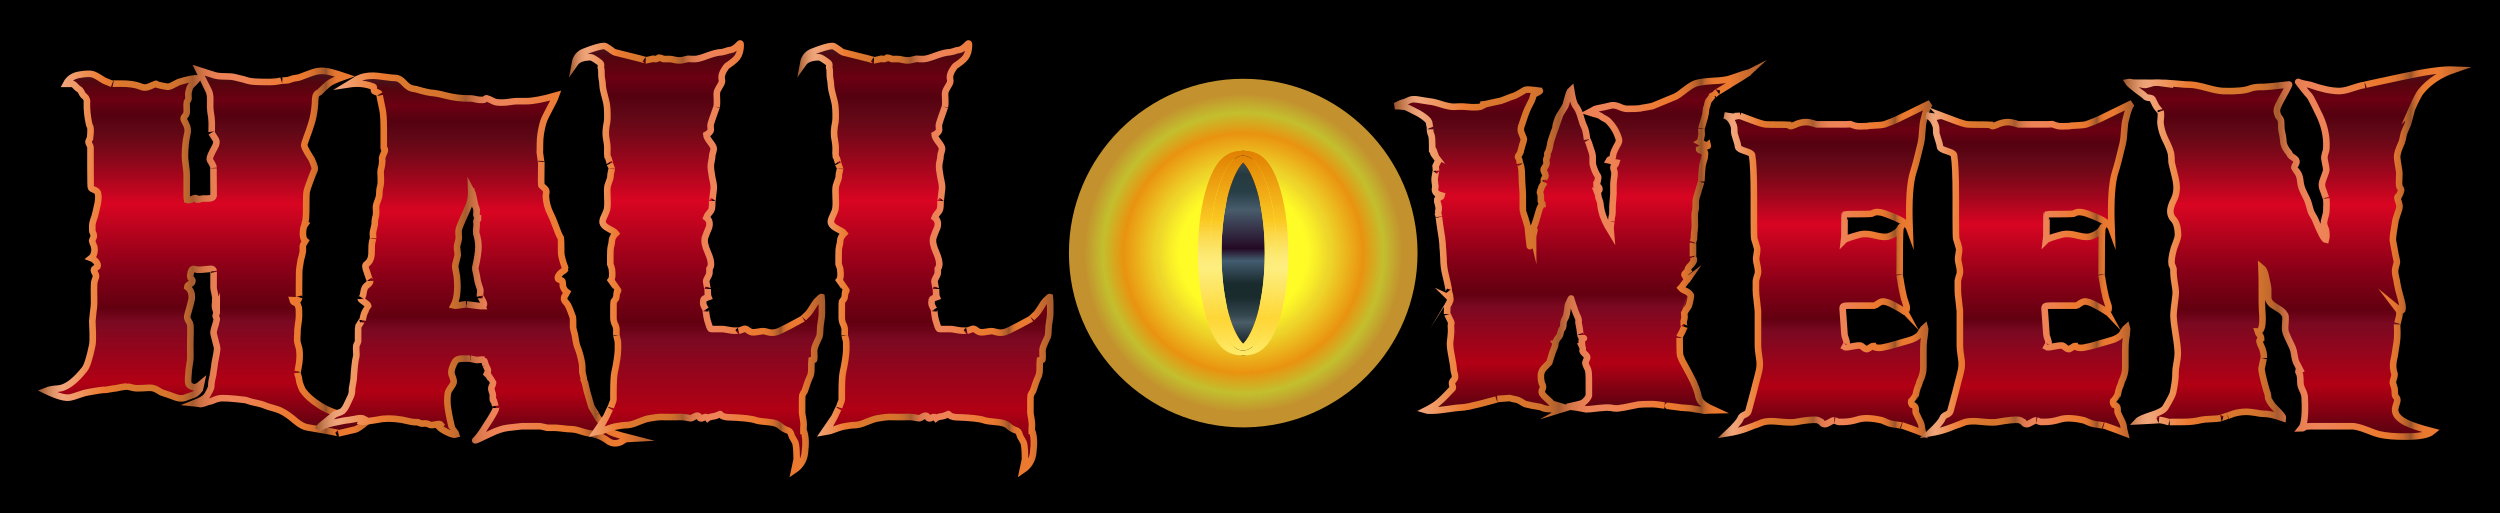 <?xml version="1.0" encoding="UTF-8"?>
<!DOCTYPE svg  PUBLIC '-//W3C//DTD SVG 1.1//EN'  'http://www.w3.org/Graphics/SVG/1.1/DTD/svg11.dtd'>
<svg enable-background="new 0 0 2658.048 545.792" version="1.1" viewBox="0 0 2658 545.79" xml:space="preserve" xmlns="http://www.w3.org/2000/svg">
<style type="text/css">
	.st0{fill:url(#j);stroke:url(#h);stroke-width:7;stroke-miterlimit:10;}
	.st1{fill:url(#g);stroke:url(#f);stroke-width:7;stroke-miterlimit:10;}
	.st2{fill:url(#e);stroke:url(#d);stroke-width:7;stroke-miterlimit:10;}
	.st3{fill:url(#c);stroke:url(#b);stroke-width:7;stroke-miterlimit:10;}
	.st4{fill:url(#a);stroke:url(#t);stroke-width:7;stroke-miterlimit:10;}
	.st5{fill:url(#s);stroke:url(#r);stroke-width:7;stroke-miterlimit:10;}
	.st6{fill:url(#q);stroke:url(#p);stroke-width:7;stroke-miterlimit:10;}
	.st7{fill:url(#o);stroke:url(#n);stroke-width:7;stroke-miterlimit:10;}
	.st8{fill:url(#m);}
	.st9{fill:url(#l);}
	.st10{fill:url(#k);}
	.st11{fill:url(#i);}
</style>
<rect width="2658" height="545.79"/>

	<linearGradient id="j" x1="223.61" x2="223.61" y1="460.81" y2="74.5" gradientUnits="userSpaceOnUse">
		<stop stop-color="#550210" offset="0"/>
		<stop stop-color="#B20014" offset=".141"/>
		<stop stop-color="#7B0922" offset=".306"/>
		<stop stop-color="#620010" offset=".345"/>
		<stop stop-color="#890017" offset=".453"/>
		<stop stop-color="#D90522" offset=".632"/>
		<stop stop-color="#A6061D" offset=".707"/>
		<stop stop-color="#740818" offset=".789"/>
		<stop stop-color="#610816" offset=".83"/>
		<stop stop-color="#550110" offset=".876"/>
		<stop stop-color="#6B0012" offset=".919"/>
		<stop stop-color="#53050E" offset=".966"/>
		<stop stop-color="#441A20" offset="1"/>
	</linearGradient>
	<linearGradient id="h" x1="40.325" x2="410.86" y1="266.6" y2="266.6" gradientUnits="userSpaceOnUse">
		<stop stop-color="#975227" offset="0"/>
		<stop stop-color="#A35D32" offset=".006"/>
		<stop stop-color="#C57C51" offset=".025"/>
		<stop stop-color="#DD9368" offset=".043"/>
		<stop stop-color="#ECA075" offset=".059"/>
		<stop stop-color="#F1A57A" offset=".073"/>
		<stop stop-color="#EF9762" offset=".116"/>
		<stop stop-color="#EC7A30" offset=".191"/>
		<stop stop-color="#E97930" offset=".199"/>
		<stop stop-color="#DD772E" offset=".243"/>
		<stop stop-color="#D9762D" offset=".286"/>
		<stop stop-color="#D7752D" offset=".367"/>
		<stop stop-color="#D0712D" offset=".397"/>
		<stop stop-color="#C56B2E" offset=".417"/>
		<stop stop-color="#B4622E" offset=".434"/>
		<stop stop-color="#A65B2F" offset=".444"/>
		<stop stop-color="#AC5E32" offset=".447"/>
		<stop stop-color="#C46C40" offset=".462"/>
		<stop stop-color="#D7764A" offset=".478"/>
		<stop stop-color="#E47D51" offset=".498"/>
		<stop stop-color="#EC8256" offset=".523"/>
		<stop stop-color="#EE8357" offset=".573"/>
		<stop stop-color="#ED7D3F" offset=".671"/>
		<stop stop-color="#EC7A30" offset=".725"/>
		<stop stop-color="#EA7930" offset=".759"/>
		<stop stop-color="#E1752F" offset=".778"/>
		<stop stop-color="#D46F2E" offset=".794"/>
		<stop stop-color="#C0652C" offset=".807"/>
		<stop stop-color="#A75A2A" offset=".82"/>
		<stop stop-color="#965229" offset=".826"/>
		<stop stop-color="#965229" offset=".826"/>
		<stop stop-color="#B15F2B" offset=".832"/>
		<stop stop-color="#C7692D" offset=".838"/>
		<stop stop-color="#D8702E" offset=".846"/>
		<stop stop-color="#E3762F" offset=".855"/>
		<stop stop-color="#EA7930" offset=".868"/>
		<stop stop-color="#EC7A30" offset=".904"/>
		<stop stop-color="#A65B2D" offset="1"/>
	</linearGradient>
	<path class="st0" d="m226.6 397.79c0.318-1.596 0.719-4.153 1.198-7.669 0.318-3.513 0.719-6.071 1.198-7.669 1.116-5.43 1.756-9.347 1.917-11.743 0-0.96-0.561-3.434-1.678-7.43l-2.157-8.627c-0.322-1.276 0.318-4.314 1.918-9.106 0.958-3.355 1.438-5.19 1.438-5.512 0.157-0.797 0-1.595-0.479-2.397-0.479-0.797-0.719-1.355-0.719-1.677 0-0.48 0.24-1.198 0.719-2.157l0.479-1.438c0 0.801-0.561-0.876-1.678-5.032-0.322-1.277-0.322-3.117 0-5.512 0.157-2.877 0.24-4.712 0.24-5.512-0.161-1.116-0.479-2.877-0.959-5.272-0.64-2.397-0.958-4.232-0.958-5.512v-11.024c0-5.111 0.079-7.189 0.24-6.23-0.322-1.918-1.678-2.716-4.074-2.397-7.669 0.801-11.983 1.119-12.941 0.958-2.876-0.636-4.475-0.958-4.793-0.958-1.119 0.161-2 1.359-2.636 3.595-0.64 2.239-0.801 3.995-0.479 5.272 0 0.478 0.318 1.041 0.958 1.677 0.636 0.48 1.037 1.041 1.198 1.678 0.157 1.917-0.64 3.197-2.397 3.834-1.917 0.802-2.958 1.838-3.115 3.115 3.673 2.719 5.272 6.872 4.793 12.463-0.161 1.437-1.281 5.912-3.355 13.419-0.801 2.558-1.281 4.396-1.438 5.512-0.322 1.281 0.636 3.677 2.876 7.19 0.636 0.958 0.797 6.313 0.479 16.056-0.161 2.556-0.161 9.346 0 20.37 0 1.917-0.322 4.636-0.959 8.147-0.64 3.835-0.958 6.554-0.958 8.149-0.64 6.392-0.64 10.304 0 11.743 0.637 1.438 2.157 2.558 4.554 3.355 2.396 0.801 5.272-0.24 8.627-3.115l-1.198 5.512c-1.438 1.917-2.797 3.355-4.074 4.314-0.64 0.639-2.558 1.521-5.752 2.635-1.281 0.322-3.516 1.119-6.71 2.397-3.037 0.641-6.074 0.401-9.107-0.718-1.119-0.319-3.276-1.116-6.47-2.397-2.718-0.958-4.875-1.677-6.47-2.157-1.917-0.48-3.834-1.438-5.751-2.875-1.76-1.116-3.594-1.918-5.512-2.397-2.078-0.48-5.594-0.48-10.544 0-4.636 0.322-8.07 0.24-10.305-0.24-4.157-1.116-6.471-1.595-6.951-1.438-1.438 0-3.437 0.24-5.991 0.72-2.718 0.639-4.635 1.041-5.751 1.198-1.119 0-3.355 0.322-6.71 0.958-2.718 0.639-5.032 0.879-6.95 0.718-1.119 0-6.23 0.802-15.337 2.397-3.037 0.478-6.231 1.359-9.587 2.635-3.996 1.438-7.111 2.397-9.346 2.877-5.112 1.281-13.817-1.037-26.122-6.951 3.197-1.276 7.511-2.075 12.941-2.397 8.309-0.636 17.652-7.508 28.039-20.61 2.554-3.193 5.272-11.743 8.148-25.642 0.479-2.875 0.636-7.107 0.479-12.701-0.322-7.029-0.479-11.264-0.479-12.701 0.157-1.918 0.479-5.113 0.958-9.587 0.637-3.992 0.959-7.189 0.959-9.586-0.161-12.78-0.161-19.651 0-20.61 0-0.958 0.239-2.157 0.718-3.594 0.637-1.757 1.037-2.956 1.198-3.595 0.318-1.277 0-2.637-0.958-4.074-0.801-1.438-1.198-2.476-1.198-3.115 0-0.96 0.558-1.678 1.678-2.158 1.116-0.797 1.835-1.355 2.157-1.677 0.636-1.595 0.079-3.434-1.678-5.512-1.599-1.756-3.276-2.954-5.033-3.595 1.596-1.276 2.636-3.033 3.116-5.272 0.636-2.075 0.636-4.552 0-7.429 0-0.156-0.401-1.037-1.198-2.635-0.64-1.596-0.958-2.476-0.958-2.637 0.157-0.797 0.557-1.917 1.198-3.355 0.637-0.958 0.798-2.157 0.479-3.595 0-0.317-0.239-0.958-0.718-1.917-0.479-0.797-0.719-1.516-0.719-2.157v-5.512c0-2.075 0.797-5.19 2.397-9.346 0.636-1.917 1.756-6.628 3.354-14.139 1.116-6.069 0.959-10.222-0.479-12.463-0.64-0.797-1.76-1.516-3.354-2.157-1.761-0.636-2.876-1.355-3.355-2.157-0.322-0.478-0.479-7.189-0.479-20.13v-12.701-10.306c0-0.478-0.401-1.437-1.198-2.875-0.64-1.116-0.958-2.075-0.958-2.875 0.318-1.277 0.876-2.476 1.678-3.595 0.157-0.636 0.318-2.476 0.479-5.512 0.157-2.875 0.157-4.633 0-5.272 0-0.636-0.24-1.438-0.719-2.397-0.479-0.797-0.719-1.355-0.719-1.677-1.76-8.149-2.557-15.578-2.396-22.288 0.479-3.194-0.322-5.668-2.397-7.429-1.599-1.277-2.718-2.793-3.355-4.554-0.64-1.437-1.52-2.474-2.636-3.115-0.958-0.478-2.318-1.677-4.074-3.595-1.281-1.437-2.479-2.157-3.595-2.157h-5.991c2.719-5.272 7.269-8.466 13.66-9.586 7.19-1.276 12.14-1.437 14.859-0.478 2.396 0.801 6.388 3.036 11.983 6.709 0.797 0.322 2.157 0.881 4.074 1.678 1.757 0.801 3.115 1.359 4.074 1.677-0.322-0.156 2.875-0.238 9.586-0.238 8.945 0 15.895 1.041 20.849 3.115 3.033 1.437 6.149 1.437 9.347 0 5.272-2.236 7.587-3.194 6.95-2.877 0.479 0.802 4.554 1.839 12.223 3.115 1.438 0.161 3.433-0.478 5.991-1.917 3.512-1.756 5.59-2.793 6.23-3.115 10.223-3.033 16.775-4.314 19.651-3.834 0 0.801-1.281 2.395-3.834 4.792-2.557 2.397-3.917 3.996-4.074 4.794-0.801 2.078-1.359 4.235-1.678 6.47 0.157 3.036 0.239 4.876 0.239 5.512-0.161 0.639-0.479 1.359-0.958 2.157-0.479 0.639-0.801 1.198-0.958 1.677-0.161 0.322-0.161 2.798 0 7.429 0.157 2.241 0 3.917-0.479 5.034 0 0.322-0.479 1.041-1.438 2.157-0.958 1.119-1.438 1.917-1.438 2.397-0.161 0.639 0.636 2.556 2.397 5.75 2.074 3.516 2.553 7.352 1.438 11.504-1.438 5.75-2.239 13.263-2.397 22.527 0 2.397 0.318 5.912 0.959 10.544 0.636 4.475 0.958 7.909 0.958 10.306-0.161 15.816-0.083 24.526 0.239 26.12 1.438 0.48 3.033 0.322 4.793-0.478 1.918-1.116 3.434-1.595 4.554-1.438 1.116 0.161 1.835 0.72 2.157 1.678 0.958 0 1.678-0.158 2.157-0.48 0.636-0.317 1.198-0.478 1.678-0.478 1.116-0.319 2.636-0.398 4.554-0.24 2.074 0 3.594-0.079 4.553-0.24 2.236-0.319 3.512-1.116 3.834-2.397v-5.272c-0.161-18.052-0.161-26.278 0-24.684-0.161-1.595-0.801-3.273-1.917-5.032-1.281-1.757-2-3.273-2.157-4.554-0.161-1.596 1.678-5.831 5.512-12.703 1.756-3.193 2.074-5.75 0.958-7.667l-4.554-7.19c0.157 0.322 0.24-3.194 0.24-10.544 0-3.194-0.479-7.508-1.438-12.941-0.322-1.438-0.4-5.111-0.239-11.024 0.157-4.633-0.401-8.147-1.678-10.544-7.038-13.737-10.712-21.007-11.03-21.807l17.255 5.512c2.554 0.801 6.231 1.198 11.024 1.198 4.95 0 8.545 0.322 10.784 0.958 7.508 1.759 12.062 2.957 13.66 3.594 2.554 0.96 9.904 1.438 22.048 1.438 5.273 0 9.744-0.478 13.42-1.438-0.479 0.161 1.918 0 7.19-0.478l5.991-1.917c0.797-0.158 1.835-0.319 3.115-0.48 1.277-0.156 2.397-0.396 3.355-0.718 3.673-1.277 7.508-2.716 11.503-4.314 5.272-2.075 10.223-2.877 14.859-2.397 3.992 0.322 11.18 2.239 21.568 5.752-9.268 3.197-15.259 5.99-17.974 8.387-2.719 2.397-5.673 5.193-8.867 8.387-2.875 1.119-4.396 3.437-4.553 6.95-0.161 6.23-0.801 12.221-1.918 17.973-0.801 4.794-3.355 12.941-7.669 24.445-1.438 3.995-2.157 6.313-2.157 6.949 0.319 1.917 1.438 4.475 3.355 7.669 2.715 4.475 4.232 6.95 4.554 7.429 2.554 5.594 3.673 9.107 3.355 10.546-0.161 0.801-0.64 1.999-1.438 3.594-0.801 1.761-1.281 2.959-1.438 3.595-0.322 1.119-1.359 3.917-3.115 8.387-1.281 3.355-2.157 6.153-2.636 8.387-0.322 1.121-0.48 6.393-0.48 15.818 0 10.705-0.479 16.378-1.438 17.015-0.322 0.641-0.161 1.119 0.479 1.438-1.438 1.917-2.239 4.396-2.396 7.429-0.48 5.433 0.396 9.028 2.636 10.784-0.161 0.322-0.64 0.958-1.438 1.917-0.64 0.958-1.041 1.678-1.198 2.157-0.322 0.958-0.401 2.157-0.24 3.595v3.595c-0.161 1.119-0.479 2.556-0.958 4.314-0.64 2.078-1.041 3.516-1.198 4.314-0.801 5.272-1.281 8.308-1.438 9.106-0.322 1.281-0.479 9.189-0.479 23.725 0 5.274 0.078 7.669 0.239 7.19-0.479 2.078-1.359 3.197-2.636 3.355-0.479 0-1.198-0.158-2.157-0.48-0.958-0.158-1.76-0.24-2.397-0.24 0.48 1.918 2.075 3.038 4.794 3.355 0.157 0.641 0.479 1.438 0.958 2.397 0.479 1.281 0.797 2.157 0.958 2.637 0.157 1.119 0.24 3.995 0.24 8.627 0 2.078-0.322 5.114-0.959 9.106-0.64 4.157-0.879 7.273-0.718 9.347 0 0.801-0.083 2.157-0.24 4.074v3.834c0.157 1.281 0.479 2.719 0.958 4.314 0.637 2.239 1.037 3.677 1.198 4.314 0.636 3.996 0.636 8.867 0 14.619-1.281 7.991-2 11.585-2.157 10.784 0.157 0.801 0.558 1.999 1.198 3.595 0.479 1.437 0.719 2.635 0.719 3.594 0.318 2.397 1.037 4.876 2.157 7.429l1.438 3.355c4.153 6.074 10.462 11.743 18.932 17.016 16.933 10.544 36.187 13.738 57.755 9.586-1.917 1.598-4.396 3.834-7.429 6.71-6.392 5.589-10.866 8.627-13.42 9.106-10.545 2.555-16.378 3.913-17.495 4.074 1.757-0.322-9.347-2.479-33.311-6.47-3.516-0.639-7.512-2.796-11.983-6.47-5.913-5.111-10.867-8.627-14.859-10.544-1.917-1.116-4.875-2.236-8.867-3.355-4.314-1.116-7.351-2.075-9.107-2.875-2.396-1.116-7.189-2.397-14.379-3.835-0.64-0.156-1.678-0.478-3.115-0.958-1.12-0.478-2.079-0.797-2.876-0.958-15.338-1.917-24.924-2.474-28.758-1.677-2.078 0.478-4.157 1.198-6.231 2.157-1.917 0.801-3.276 1.198-4.074 1.198-0.958 0.161-2.636 0.718-5.033 1.677-2.078 0.641-3.355 0.958-3.834 0.958-1.119-0.317-3.276-0.636-6.471-0.958 7.347-2.875 11.822-5.752 13.421-8.627 3.032-5.111 4.471-8.305 4.314-9.586-0.161-2.397 0.479-6.388 1.917-11.983v-0.72z"/>
	<linearGradient id="g" x1="502.92" x2="502.92" y1="471.3" y2="80.49" gradientUnits="userSpaceOnUse">
		<stop stop-color="#550210" offset="0"/>
		<stop stop-color="#B20014" offset=".141"/>
		<stop stop-color="#7B0922" offset=".306"/>
		<stop stop-color="#620010" offset=".345"/>
		<stop stop-color="#890017" offset=".453"/>
		<stop stop-color="#D90522" offset=".632"/>
		<stop stop-color="#A6061D" offset=".707"/>
		<stop stop-color="#740818" offset=".789"/>
		<stop stop-color="#610816" offset=".83"/>
		<stop stop-color="#550110" offset=".876"/>
		<stop stop-color="#6B0012" offset=".919"/>
		<stop stop-color="#53050E" offset=".966"/>
		<stop stop-color="#441A20" offset="1"/>
	</linearGradient>
	<linearGradient id="f" x1="334.67" x2="696.11" y1="275.9" y2="275.9" gradientUnits="userSpaceOnUse">
		<stop stop-color="#975227" offset="0"/>
		<stop stop-color="#A35D32" offset=".006"/>
		<stop stop-color="#C57C51" offset=".025"/>
		<stop stop-color="#DD9368" offset=".043"/>
		<stop stop-color="#ECA075" offset=".059"/>
		<stop stop-color="#F1A57A" offset=".073"/>
		<stop stop-color="#EF9762" offset=".116"/>
		<stop stop-color="#EC7A30" offset=".191"/>
		<stop stop-color="#E97930" offset=".199"/>
		<stop stop-color="#DD772E" offset=".243"/>
		<stop stop-color="#D9762D" offset=".286"/>
		<stop stop-color="#D7752D" offset=".367"/>
		<stop stop-color="#D0712D" offset=".397"/>
		<stop stop-color="#C56B2E" offset=".417"/>
		<stop stop-color="#B4622E" offset=".434"/>
		<stop stop-color="#A65B2F" offset=".444"/>
		<stop stop-color="#AC5E32" offset=".447"/>
		<stop stop-color="#C46C40" offset=".462"/>
		<stop stop-color="#D7764A" offset=".478"/>
		<stop stop-color="#E47D51" offset=".498"/>
		<stop stop-color="#EC8256" offset=".523"/>
		<stop stop-color="#EE8357" offset=".573"/>
		<stop stop-color="#ED7D3F" offset=".671"/>
		<stop stop-color="#EC7A30" offset=".725"/>
		<stop stop-color="#EA7930" offset=".759"/>
		<stop stop-color="#E1752F" offset=".778"/>
		<stop stop-color="#D46F2E" offset=".794"/>
		<stop stop-color="#C0652C" offset=".807"/>
		<stop stop-color="#A75A2A" offset=".82"/>
		<stop stop-color="#965229" offset=".826"/>
		<stop stop-color="#965229" offset=".826"/>
		<stop stop-color="#B15F2B" offset=".832"/>
		<stop stop-color="#C7692D" offset=".838"/>
		<stop stop-color="#D8702E" offset=".846"/>
		<stop stop-color="#E3762F" offset=".855"/>
		<stop stop-color="#EA7930" offset=".868"/>
		<stop stop-color="#EC7A30" offset=".904"/>
		<stop stop-color="#A65B2D" offset="1"/>
	</linearGradient>
	<path class="st1" d="m380.7 83.605c4.314-2.073 9.665-3.115 16.056-3.115 2.236 0 6.148 0.401 11.743 1.198 5.752 0.802 9.665 1.198 11.743 1.198 3.033 0 6.148 1.761 9.346 5.272 3.194 3.516 6.149 5.512 8.867 5.992 2.075 0.161 5.351 0.958 9.826 2.397 4.314 1.119 7.669 1.838 10.065 2.157 3.673 0.161 8.867 1.119 15.578 2.875 7.987 2.078 16.213 3.115 24.684 3.115 1.438-0.158 3.272 0 5.512 0.48 2.554 0.639 4.393 0.958 5.512 0.958 2.714 0.161 4.314 0.161 4.793 0 0.479-0.158 0.958-0.48 1.438-0.958 0.637-0.48 1.198-0.72 1.678-0.72 0.318 0 2.954 1.198 7.909 3.595 1.756 0.801 5.032 1.119 9.825 0.958 1.596 0 3.992-0.24 7.19-0.718 3.033-0.48 5.351-0.72 6.95-0.72h9.826c7.347 0 17.974-1.996 31.873-5.991-1.119 3.197-3.437 7.991-6.95 14.379-3.355 6.073-5.594 10.866-6.71 14.378-2.24 7.991-3.355 15.42-3.355 22.288 0 6.392-0.083 9.428-0.24 9.106 1.116 8.471 1.678 11.905 1.678 10.306-0.322 17.735-0.239 26.122 0.24 25.164 2.875 2.556 4.471 4.235 4.793 5.032 0.318 0.641 0.397 1.599 0.239 2.875-0.322 1.761-0.479 2.798-0.479 3.115 0.318 7.033 2.075 13.582 5.272 19.651 1.277 2.397 3.033 6.632 5.273 12.703 1.917 5.594 3.752 9.826 5.512 12.701 0.157 0.478 0.239 5.512 0.239 15.098 0 2.558 0.876 6.553 2.636 11.983 1.438 3.677 2.075 5.594 1.918 5.752-0.161 0.478-0.88 1.119-2.157 1.917-1.438 0.958-2.24 1.521-2.397 1.677-3.197 3.038-4.235 5.356-3.115 6.951 0.157 0.322 0.876 0.639 2.157 0.958 1.116 0.322 1.835 0.718 2.157 1.198 0.318 0.478 0.479 1.359 0.479 2.635 0 1.599 0.079 2.637 0.24 3.117 0.958 2.875 2.396 4.953 4.314 6.23-0.322 0.639-0.88 1.598-1.678 2.875-0.801 1.119-1.281 2.078-1.438 2.877-0.479 1.598 0.48 3.594 2.876 5.991 1.277 1.281 3.273 5.834 5.991 13.659 0.636 0.322 0.876 4.314 0.719 11.983 0 0.48 0.557 2.877 1.678 7.19 0.318 1.119 0.718 3.355 1.198 6.71 0.48 2.875 1.037 5.114 1.678 6.709 2.075 5.116 3.673 10.784 4.794 17.016 0.318 1.437 0.479 3.916 0.479 7.429-0.161 1.917 0.239 4.396 1.198 7.429 0.48 0.958 0.558 1.999 0.24 3.115 0.157 0.48 0.397 1.041 0.719 1.677 0.318 0.802 0.557 1.359 0.718 1.678 0.157 0.639 0.479 2.078 0.959 4.314 0.318 1.76 0.636 3.197 0.958 4.314 3.033 10.705 4.632 16.217 4.793 16.536 3.673 6.073 5.429 8.949 5.272 8.627 1.277 3.033 3.194 5.75 5.752 8.147 0.797 0.958 1.917 2.397 3.354 4.314 1.277 2.075 2.397 3.513 3.355 4.314 1.757 1.757 8.945 4.232 21.568 7.429-0.161 0-1.119 0.559-2.875 1.678-1.918 1.277-3.595 2.315-5.033 3.115-5.272 2.236-9.987 1.756-14.139-1.438-5.912-4.314-12.222-6.87-18.932-7.669-2.558-0.322-5.991-1.197-10.305-2.635-3.677-1.281-7.19-1.917-10.545-1.917-1.438 0-4.074-0.24-7.908-0.72-3.995-0.478-6.711-0.718-8.148-0.718h-8.148c-4.954-1.119-7.512-1.678-7.669-1.678h-19.411c-0.479 0-5.433 0.559-14.858 1.678-5.434 0.636-11.586 2.637-18.453 5.991-11.825 5.752-17.255 8.149-16.296 7.19 0.797-0.322 2.714-2.558 5.751-6.711 1.438-1.917 3.115-4.475 5.033-7.669 2.396-3.834 3.992-6.313 4.793-7.429 4.314-6.868 6.47-11.024 6.47-12.463 0 0.161-0.719-2.234-2.157-7.189-0.801-0.319-1.198-0.876-1.198-1.677-0.161-0.319-0.161-1.835 0-4.554 0-1.116-0.322-2.397-0.958-3.835-0.479-1.595-0.719-2.793-0.719-3.594 0-0.638 0.318-1.596 0.959-2.877 0.636-1.276 0.958-2.313 0.958-3.115 0-0.156-0.64-1.198-1.918-3.115-2.239-3.673-3.755-5.829-4.553-6.47 0.958-1.917 1.198-3.434 0.718-4.554-1.76-3.834-2.479-5.351-2.157-4.554-1.12-3.834-1.76-5.75-1.917-5.75-0.801-0.319-2.157-0.319-4.074 0-2.078 0.322-3.437 0.399-4.074 0.24-4.636-0.96-6.793-1.438-6.47-1.438h-8.148c-3.677 0-6.231 0.958-7.669 2.875-0.958 1.438-2 3.677-3.115 6.711-1.119 3.355-1.281 5.99-0.479 7.909 1.595 3.677 2.235 6.313 1.917 7.907-0.322 1.281-1.198 2.877-2.636 4.794-1.438 2.078-2.397 3.595-2.876 4.554-0.801 1.917-1.198 5.433-1.198 10.544 0 4.156 0.958 10.705 2.875 19.651 1.438 6.388 2.236 9.586 2.397 9.586 0.318 0.48 1.116 1.517 2.396 3.115 1.116 1.277 1.757 2.315 1.918 3.115-1.918 0.636-5.272-0.238-10.066-2.635-4.156-2.078-7.032-3.996-8.627-5.752 0.798-0.639 1.517-1.359 2.157-2.157-0.64-0.801-2.318-0.879-5.032-0.24-3.037 0.636-4.955 0.876-5.752 0.72-0.64-0.161-1.438-0.48-2.396-0.96-0.959-0.478-1.761-0.718-2.397-0.718-0.479-0.161-1.281-0.161-2.397 0-1.119 0.158-1.917 0.158-2.396 0-0.64 0-1.281-0.161-1.918-0.478-0.801-0.322-1.359-0.562-1.677-0.72-0.641 0-1.359-0.082-2.157-0.24h-2.157c-1.761-0.161-3.996-0.561-6.711-1.197-3.355-0.802-5.594-1.281-6.71-1.438-10.065-1.599-18.453-1.599-25.163 0-1.119 0.158-2.719 0.396-4.793 0.718-2.24 0.319-3.834 0.559-4.794 0.72-4.475 0.797-7.272 1.036-8.387 0.718 0.318-0.958 1.756-1.839 4.314-2.637-2.558-1.437-6.152-1.521-10.784-0.238-1.438 0.317-3.355 0.636-5.752 0.958-2.875 0.478-4.714 0.718-5.511 0.718-17.094 3.033-26.519 6.23-28.279 9.586 0.958-1.917 3.917-4.792 8.867-8.627 5.115-4.156 7.752-6.309 7.909-6.47 0.64-0.797 2.157-1.595 4.553-2.397 2.554-0.797 4.232-1.516 5.033-2.157 1.596-1.595 2.793-3.194 3.595-4.792 0.636-1.438 2.074-4.472 4.314-9.107 1.438-2.714 2.157-5.19 2.157-7.429-0.161-1.595 0.078-3.674 0.718-6.23 0.479-2.716 0.798-4.633 0.958-5.752 0.798-12.461 1.678-20.449 2.637-23.965 0.479-1.438 0.557-3.512 0.239-6.23-0.161-2.714-0.161-4.712 0-5.992 0.157-0.636 0.479-1.355 0.958-2.157 0.48-0.958 0.798-1.756 0.959-2.395v-5.992c0-6.388 0.078-9.744 0.239-10.066 3.194-5.428 4.711-7.585 4.554-6.47 0.797-4.792 1.835-8.147 3.115-10.064 1.917-2.877 2.876-4.393 2.876-4.554 0.318-0.958-0.562-2.157-2.636-3.595-3.516-2.553-5.273-3.992-5.273-4.314 0 0.641 0.637-0.317 1.918-2.875 0.479-0.958 0.797-2.236 0.958-3.835 0.318-2.073 0.636-3.433 0.958-4.074 0.318-1.438 1.438-2.875 3.355-4.314 1.918-1.438 2.876-2.875 2.876-4.314 0 1.281-1.599-3.115-4.793-13.181-0.48-1.917-0.48-3.115 0-3.594 0-0.319 0.396-0.72 1.198-1.198 0.637-0.636 1.277-1.277 1.918-1.918 2.235-2.395 3.272-6.309 3.115-11.743 0-4.95 0.157-7.986 0.479-9.106 0.797-3.355 1.198-4.873 1.198-4.554 0-0.48-0.082-1.517-0.24-3.115v-3.115l1.918-8.627c-0.161-2.877 0.239-5.91 1.198-9.107 0.318-1.277 0.396-3.033 0.239-5.272-0.161-2.397-0.161-4.153 0-5.272 0.157-1.116 0.798-3.115 1.918-5.992 0.958-2.236 1.438-4.232 1.438-5.991 0-3.355 0.397-6.388 1.198-9.107 0.479-1.756 0.636-4.232 0.479-7.429-0.161-4.153-0.24-6.628-0.24-7.429 0-1.277 0.319-3.033 0.959-5.272 0.479-2.236 0.718-3.992 0.718-5.272 0.158-0.319 0.158-1.037 0-2.157-0.161-1.116-0.161-1.918 0-2.397 0.158-0.958 0.719-2.476 1.678-4.554 0.958-1.595 1.356-2.954 1.198-4.074-0.801-0.48-1.198-1.116-1.198-1.917v-4.554-15.338c0-9.586-0.4-16.296-1.198-20.131-2.718-12.461-3.756-18.213-3.115-17.255-0.479-0.797-2.318-1.756-5.512-2.875-0.479-0.158-0.718-0.958-0.718-2.397 0.157-1.437 0-2.236-0.479-2.397-7.991-3.193-16.697-4.074-26.122-2.635l9.824-5.99zm131.81 241.81c2.236-0.317 2.637-1.917 1.198-4.792-2.396-4.633-3.516-6.549-3.355-5.752-0.161-0.797-0.082-1.996 0.24-3.595 0.157-1.595 0.157-2.793 0-3.594-0.161-0.797-0.562-1.996-1.198-3.595-0.64-1.756-1.04-3.033-1.198-3.834-0.322-1.116-0.64-2.795-0.958-5.034-0.322-2.075-0.64-3.673-0.958-4.792-0.801-3.033-1.119-4.952-0.958-5.752 2.235-9.744 3.354-17.334 3.354-22.767 0-4.153-0.801-8.867-2.396-14.139-0.161-0.48 0-3.513 0.479-9.107 0.157 0.96 0.079-0.156-0.24-3.355 0.158-1.115 0.719-1.835 1.678-2.157 0 0.48-0.561-1.115-1.678-4.792 0.319-4.472 0.397-6.148 0.24-5.032-0.161-1.596-0.64-3.033-1.438-4.314-2.558-11.983-3.996-18.215-4.314-18.693 0.318 7.35-0.479 13.263-2.397 17.733-2.078 5.116-3.995 9.508-5.751 13.181-3.037 6.71-4.715 10.945-5.033 12.703-0.322 0.958-0.401 2.395-0.24 4.314 0.158 2.239 0.24 3.676 0.24 4.314 0 1.281-0.24 2.717-0.719 4.314-0.64 2.239-1.041 3.755-1.198 4.552-0.16 0.958 0.079 3.835 0.719 8.627 0.157 0.802-0.239 2.877-1.198 6.232-0.958 3.516-1.438 5.673-1.438 6.47 0 1.598 0.318 3.834 0.958 6.71 0.637 3.036 0.958 5.193 0.958 6.471 1.116 12.622-0.082 22.287-3.594 28.997 1.116 0.322 5.43-0.158 12.941-1.438-0.322 0 4.793 0.641 15.338 1.917h1.916z"/>
	<linearGradient id="e" x1="742.57" x2="742.57" y1="499.64" y2="46.153" gradientUnits="userSpaceOnUse">
		<stop stop-color="#550210" offset="0"/>
		<stop stop-color="#B20014" offset=".141"/>
		<stop stop-color="#7B0922" offset=".306"/>
		<stop stop-color="#620010" offset=".345"/>
		<stop stop-color="#890017" offset=".453"/>
		<stop stop-color="#D90522" offset=".632"/>
		<stop stop-color="#A6061D" offset=".707"/>
		<stop stop-color="#740818" offset=".789"/>
		<stop stop-color="#610816" offset=".83"/>
		<stop stop-color="#550110" offset=".876"/>
		<stop stop-color="#6B0012" offset=".919"/>
		<stop stop-color="#53050E" offset=".966"/>
		<stop stop-color="#441A20" offset="1"/>
	</linearGradient>
	<linearGradient id="d" x1="604.9" x2="877.4" y1="275.02" y2="275.02" gradientUnits="userSpaceOnUse">
		<stop stop-color="#975227" offset="0"/>
		<stop stop-color="#A35D32" offset=".006"/>
		<stop stop-color="#C57C51" offset=".025"/>
		<stop stop-color="#DD9368" offset=".043"/>
		<stop stop-color="#ECA075" offset=".059"/>
		<stop stop-color="#F1A57A" offset=".073"/>
		<stop stop-color="#EF9762" offset=".116"/>
		<stop stop-color="#EC7A30" offset=".191"/>
		<stop stop-color="#E97930" offset=".199"/>
		<stop stop-color="#DD772E" offset=".243"/>
		<stop stop-color="#D9762D" offset=".286"/>
		<stop stop-color="#D7752D" offset=".367"/>
		<stop stop-color="#D0712D" offset=".397"/>
		<stop stop-color="#C56B2E" offset=".417"/>
		<stop stop-color="#B4622E" offset=".434"/>
		<stop stop-color="#A65B2F" offset=".444"/>
		<stop stop-color="#AC5E32" offset=".447"/>
		<stop stop-color="#C46C40" offset=".462"/>
		<stop stop-color="#D7764A" offset=".478"/>
		<stop stop-color="#E47D51" offset=".498"/>
		<stop stop-color="#EC8256" offset=".523"/>
		<stop stop-color="#EE8357" offset=".573"/>
		<stop stop-color="#ED7D3F" offset=".671"/>
		<stop stop-color="#EC7A30" offset=".725"/>
		<stop stop-color="#EA7930" offset=".759"/>
		<stop stop-color="#E1752F" offset=".778"/>
		<stop stop-color="#D46F2E" offset=".794"/>
		<stop stop-color="#C0652C" offset=".807"/>
		<stop stop-color="#A75A2A" offset=".82"/>
		<stop stop-color="#965229" offset=".826"/>
		<stop stop-color="#965229" offset=".826"/>
		<stop stop-color="#B15F2B" offset=".832"/>
		<stop stop-color="#C7692D" offset=".838"/>
		<stop stop-color="#D8702E" offset=".846"/>
		<stop stop-color="#E3762F" offset=".855"/>
		<stop stop-color="#EA7930" offset=".868"/>
		<stop stop-color="#EC7A30" offset=".904"/>
		<stop stop-color="#A65B2D" offset="1"/>
	</linearGradient>
	<path class="st2" d="m854.25 457.46c2.397 5.272 2.876 13.419 1.438 24.444-0.959 7.508-4.636 13.421-11.024 17.735l2.397-11.264c0-7.033-0.322-12.223-0.959-15.578-0.161-1.598-0.88-3.355-2.157-5.272-1.438-2.078-2.396-4.074-2.875-5.99-0.48-2.078-1.76-3.437-3.834-4.074-2.876-0.96-5.273-2.318-7.19-4.075-2.397-2.556-6.47-4.074-12.223-4.554-7.511-0.639-12.143-1.281-13.899-1.917-4.475-1.759-14.701-2.875-30.675-3.355-1.918-0.161-3.595-0.561-5.033-1.198-2.397-1.595-3.276-2.313-2.636-2.157 0.479 0-1.281 0.72-5.272 2.157-0.64 0.161-2 0.401-4.074 0.72-1.76 0.317-3.037 0.797-3.834 1.437-0.958-1.281-2.239-1.519-3.834-0.718-1.917 0.958-3.197 1.277-3.834 0.958-0.322 0-0.718-0.401-1.198-1.198s-0.88-1.276-1.198-1.437c-0.958-0.48-2.558-0.079-4.793 1.198-1.918 1.276-3.438 1.677-4.554 1.197-3.834-0.801-6.71-1.197-8.627-1.197-7.669 0.156-15.02 0.156-22.047 0-2.24 0-6.553 0.557-12.942 1.677-1.917 0.319-5.672 1.595-11.263 3.834-4.475 1.918-8.23 2.956-11.263 3.117-3.355 0-7.83 0.557-13.42 1.677-2.079 0.48-5.033 1.438-8.867 2.875-3.677 1.438-6.553 2.315-8.627 2.637 0.161-0.161 3.033-5.512 8.627-16.056 3.355-7.347 4.951-10.623 4.793-9.826 0.158-0.636 0.637-1.996 1.438-4.074 0.797-1.596 1.277-3.033 1.438-4.314v-7.43c0-10.862 0.397-18.052 1.198-21.568 2.235-10.222 3.433-18.369 3.594-24.444 0.157-5.272 0-8.627-0.479-10.066-0.801-3.355-1.198-4.95-1.198-4.792v-4.075c0.157-1.756 0.079-3.194-0.239-4.314-0.161-0.958-0.801-2.553-1.918-4.792-0.64-1.756-0.958-3.434-0.958-5.034v-9.826c0-4.631 0.079-7.268 0.24-7.907 0.157-0.319 0.557-0.876 1.198-1.678 0.798-0.797 1.277-1.516 1.438-2.157 0.157-0.636 0.318-1.677 0.479-3.115 0-1.277 0.078-2.236 0.239-2.875 0.798-0.319 1.277-0.958 1.438-1.917 0-0.158-0.801-1.277-2.397-3.355-0.64-0.958-1.521-2.236-2.636-3.835-1.281-1.917-2.157-3.194-2.636-3.834 1.438-1.756 1.756-5.752 0.958-11.983-0.161-0.797-0.4-1.595-0.719-2.397-0.479-0.958-0.801-1.756-0.958-2.397v-8.387c0-5.43 0.157-8.706 0.479-9.826 0.798-2.875 1.198-5.032 1.198-6.47 0-2.714 1.438-5.512 4.314-8.387-0.801-1.116-3.437-2.793-7.908-5.034-3.677-1.917-5.752-3.992-6.231-6.23-0.322-1.595 0.24-3.834 1.678-6.71 1.757-3.834 2.715-6.148 2.876-6.949 0.636-2.716 0.797-6.95 0.479-12.703-0.322-5.908-0.24-10.143 0.24-12.701 0.157-0.797 0.636-2.236 1.438-4.314 0.797-1.917 1.277-3.355 1.438-4.314 0.157-0.478 0.24-1.198 0.24-2.157 0-1.116 0.078-1.917 0.239-2.397 0.798-3.673 1.198-5.428 1.198-5.272 0-0.156-0.719-1.835-2.157-5.032 0.318 0.639-0.082-1.037-1.198-5.032 0-0.48-0.239-1.037-0.718-1.678-0.479-0.48-0.719-1.037-0.719-1.677-0.161-0.319-0.161-3.117 0-8.389 0-1.917-0.24-4.314-0.719-7.189-0.64-3.513-0.958-5.908-0.958-7.189-0.161-2.075 0-4.873 0.479-8.389 0.797-3.992 1.198-6.788 1.198-8.387 0.157-7.986-0.24-13.978-1.198-17.973-2.557-9.265-3.834-15.098-3.834-17.495 0-1.277-0.161-2.954-0.479-5.034-0.479-2.234-0.719-3.992-0.719-5.272 0-4.631-0.16-7.268-0.479-7.907-0.322-0.319-0.322-1.277 0-2.877 0.158-1.437-0.479-2.635-1.917-3.594-4.793-3.513-7.826-5.274-9.107-5.274-8.148 0-13.739 2.157-16.775 6.47 1.119-6.069 4.314-10.143 9.586-12.221 10.544-4.152 17.734-6.23 21.568-6.23 0.958 0 2.876 1.041 5.752 3.115 2.875 2.238 4.632 3.437 5.272 3.593 23.485 5.752 34.509 8.627 33.072 8.627 0.157 0 2.715-0.557 7.669-1.677 0.479 0.161 1.037 0.24 1.678 0.24h1.677c1.277-0.319 2.315-0.797 3.116-1.438 0.636 0 1.438 0.161 2.396 0.48 1.116 0.478 1.918 0.801 2.397 0.958h6.471c1.277 0 3.194 0.322 5.751 0.958 2.075 0.478 3.913 0.639 5.512 0.478 1.116 0 2.554-0.238 4.314-0.718 1.918-0.48 3.273-0.797 4.074-0.958 0.797 0 2.157 0.082 4.074 0.24h3.834c2.715-0.158 7.19-1.438 13.42-3.835 6.231-2.236 10.942-3.355 14.139-3.355 0.318 0 1.678-0.317 4.074-0.958 2.553-0.958 4.392-1.436 5.512-1.436 2.714-0.319 5.99-2.555 9.825-6.71 1.116-1.116 1.356 0.801 0.719 5.75-0.64 4.793-2.479 8.549-5.512 11.263-2.557 2.239-4.793 3.995-6.71 5.272-1.281 0.641-2.318 1.521-3.116 2.637-3.834 5.272-5.272 9.668-4.314 13.181 0.479 1.759-0.082 3.834-1.678 6.23-1.917 3.197-3.036 5.272-3.354 6.23-0.48 1.917-0.562 4.715-0.24 8.387 0.157 3.835 0.079 6.554-0.24 8.149 0.158-0.636-1.438 3.834-4.793 13.419l-1.438 4.554c-0.322 0.802-0.401 1.917-0.24 3.355 0.158 1.599 0.24 2.719 0.24 3.355-0.322 1.761-1.917 3.437-4.793 5.032 0.157 1.761 1.438 4.236 3.834 7.43 2.554 3.197 3.913 5.594 4.074 7.189 0 0.958-0.239 2.239-0.718 3.834-0.641 1.761-0.959 3.199-0.959 4.314 0 1.281-0.239 2.959-0.718 5.034-0.479 2.239-0.719 3.834-0.719 4.792-0.161 2.397 0.318 6.632 1.438 12.703 1.438 6.23 1.996 10.225 1.678 11.983-1.119 10.225-1.678 14.618-1.678 13.179 0.158 4.955-0.161 8.231-0.958 9.826-0.322 0.641-1.281 1.918-2.876 3.835-1.281 1.598-2.078 2.875-2.396 3.834 3.194 2.397 4.153 5.913 2.876 10.546-0.48 1.281-1.281 3.197-2.397 5.751-0.958 2.397-1.599 4.157-1.918 5.272-0.958 3.677 0 8.711 2.876 15.098 2.876 6.393 3.992 11.264 3.355 14.619-0.161 1.281-0.64 2.397-1.438 3.355v3.115c0 1.438-0.161 2.479-0.479 3.115-2.079 3.835-3.116 6.153-3.116 6.951 1.116 6.553 1.678 9.267 1.678 8.147 0 4.636 0.24 7.511 0.719 8.627-2.719 0.958-4.235 1.599-4.554 1.917-0.64 0.641-0.958 2.079-0.958 4.314 0 1.761 0.958 4.075 2.876 6.951-0.322-0.48-0.083 1.917 0.718 7.189 0.319 2.397 1.277 5.913 2.876 10.546 0.797 1.917 1.277 2.875 1.438 2.875 0.158 0.161 1.438 0.24 3.834 0.24 6.549-0.158 10.702 0 12.462 0.478 4.314 0.802 7.029 1.198 8.148 1.198 4.153 0 5.909 0.082 5.273 0.24 0.636-0.158 1.835-0.557 3.594-1.198 1.756-0.797 3.033-1.116 3.834-0.958 0.797 0.161 1.835 0.802 3.115 1.917 1.438 0.958 2.636 1.521 3.595 1.678 1.595 0.322 5.429-0.079 11.503-1.198 0.479-0.158 2.554 0.24 6.231 1.198 4.153 1.119 8.627 0.399 13.42-2.157 5.59-2.716 13.338-6.789 23.246-12.223-0.479 0.322 1.356-1.517 5.512-5.512 0.797-0.797 2.314-2.954 4.554-6.47 2.235-3.673 3.673-5.829 4.314-6.47 3.354-3.355 5.189-4.95 5.511-4.794 0.158 0.641 0.24 6.632 0.24 17.975 0 1.598-0.401 4.876-1.198 9.826-0.322 1.281-0.561 3.677-0.718 7.189 0 3.036-0.24 5.433-0.719 7.189-0.479 1.121-1.521 3.355-3.115 6.711-1.281 2.877-2.079 5.116-2.397 6.71-0.161 0.958-0.161 2.798 0 5.512 0.157 2.558 0.079 4.475-0.24 5.752 0.798-0.319-0.082-0.158-2.636 0.478-0.161 1.281-0.239 4.475-0.239 9.586 0 3.835-0.64 6.793-1.918 8.867-0.958 1.917-2.636 6.632-5.032 14.139-1.12 1.599-2 3.199-2.637 4.794-0.161 0.801-0.239 3.594-0.239 8.387v9.826c0 0.801 0.318 2.959 0.958 6.471 0.479 2.714 0.719 4.95 0.719 6.71 0 0.797-0.083 1.996-0.24 3.595v2.157z"/>
	<linearGradient id="c" x1="985.34" x2="985.34" y1="499.64" y2="46.153" gradientUnits="userSpaceOnUse">
		<stop stop-color="#550210" offset="0"/>
		<stop stop-color="#B20014" offset=".141"/>
		<stop stop-color="#7B0922" offset=".306"/>
		<stop stop-color="#620010" offset=".345"/>
		<stop stop-color="#890017" offset=".453"/>
		<stop stop-color="#D90522" offset=".632"/>
		<stop stop-color="#A6061D" offset=".707"/>
		<stop stop-color="#740818" offset=".789"/>
		<stop stop-color="#610816" offset=".83"/>
		<stop stop-color="#550110" offset=".876"/>
		<stop stop-color="#6B0012" offset=".919"/>
		<stop stop-color="#53050E" offset=".966"/>
		<stop stop-color="#441A20" offset="1"/>
	</linearGradient>
	<linearGradient id="b" x1="847.66" x2="1120.2" y1="275.02" y2="275.02" gradientUnits="userSpaceOnUse">
		<stop stop-color="#975227" offset="0"/>
		<stop stop-color="#A35D32" offset=".006"/>
		<stop stop-color="#C57C51" offset=".025"/>
		<stop stop-color="#DD9368" offset=".043"/>
		<stop stop-color="#ECA075" offset=".059"/>
		<stop stop-color="#F1A57A" offset=".073"/>
		<stop stop-color="#EF9762" offset=".116"/>
		<stop stop-color="#EC7A30" offset=".191"/>
		<stop stop-color="#E97930" offset=".199"/>
		<stop stop-color="#DD772E" offset=".243"/>
		<stop stop-color="#D9762D" offset=".286"/>
		<stop stop-color="#D7752D" offset=".367"/>
		<stop stop-color="#D0712D" offset=".397"/>
		<stop stop-color="#C56B2E" offset=".417"/>
		<stop stop-color="#B4622E" offset=".434"/>
		<stop stop-color="#A65B2F" offset=".444"/>
		<stop stop-color="#AC5E32" offset=".447"/>
		<stop stop-color="#C46C40" offset=".462"/>
		<stop stop-color="#D7764A" offset=".478"/>
		<stop stop-color="#E47D51" offset=".498"/>
		<stop stop-color="#EC8256" offset=".523"/>
		<stop stop-color="#EE8357" offset=".573"/>
		<stop stop-color="#ED7D3F" offset=".671"/>
		<stop stop-color="#EC7A30" offset=".725"/>
		<stop stop-color="#EA7930" offset=".759"/>
		<stop stop-color="#E1752F" offset=".778"/>
		<stop stop-color="#D46F2E" offset=".794"/>
		<stop stop-color="#C0652C" offset=".807"/>
		<stop stop-color="#A75A2A" offset=".82"/>
		<stop stop-color="#965229" offset=".826"/>
		<stop stop-color="#965229" offset=".826"/>
		<stop stop-color="#B15F2B" offset=".832"/>
		<stop stop-color="#C7692D" offset=".838"/>
		<stop stop-color="#D8702E" offset=".846"/>
		<stop stop-color="#E3762F" offset=".855"/>
		<stop stop-color="#EA7930" offset=".868"/>
		<stop stop-color="#EC7A30" offset=".904"/>
		<stop stop-color="#A65B2D" offset="1"/>
	</linearGradient>
	<path class="st3" d="m1097 457.46c2.397 5.272 2.876 13.419 1.438 24.444-0.959 7.508-4.636 13.421-11.024 17.735l2.397-11.264c0-7.033-0.322-12.223-0.959-15.578-0.161-1.598-0.879-3.355-2.157-5.272-1.438-2.078-2.396-4.074-2.875-5.99-0.48-2.078-1.761-3.437-3.834-4.074-2.876-0.96-5.273-2.318-7.19-4.075-2.397-2.556-6.471-4.074-12.223-4.554-7.511-0.639-12.143-1.281-13.899-1.917-4.475-1.759-14.701-2.875-30.675-3.355-1.918-0.161-3.595-0.561-5.033-1.198-2.397-1.595-3.276-2.313-2.636-2.157 0.479 0-1.281 0.72-5.272 2.157-0.64 0.161-2 0.401-4.074 0.72-1.76 0.317-3.037 0.797-3.834 1.437-0.958-1.281-2.239-1.519-3.834-0.718-1.917 0.958-3.197 1.277-3.834 0.958-0.322 0-0.718-0.401-1.198-1.198s-0.88-1.276-1.198-1.437c-0.958-0.48-2.558-0.079-4.793 1.198-1.918 1.276-3.438 1.677-4.554 1.197-3.834-0.801-6.71-1.197-8.627-1.197-7.669 0.156-15.02 0.156-22.047 0-2.24 0-6.553 0.557-12.942 1.677-1.917 0.319-5.672 1.595-11.263 3.834-4.475 1.918-8.23 2.956-11.263 3.117-3.355 0-7.83 0.557-13.42 1.677-2.079 0.48-5.033 1.438-8.867 2.875-3.677 1.438-6.553 2.315-8.627 2.637 0.161-0.161 3.033-5.512 8.627-16.056 3.355-7.347 4.951-10.623 4.793-9.826 0.158-0.636 0.637-1.996 1.438-4.074 0.797-1.596 1.277-3.033 1.438-4.314v-7.43c0-10.862 0.397-18.052 1.198-21.568 2.235-10.222 3.433-18.369 3.594-24.444 0.157-5.272 0-8.627-0.479-10.066-0.801-3.355-1.198-4.95-1.198-4.792v-4.075c0.157-1.756 0.079-3.194-0.239-4.314-0.161-0.958-0.801-2.553-1.918-4.792-0.64-1.756-0.958-3.434-0.958-5.034v-9.826c0-4.631 0.079-7.268 0.24-7.907 0.157-0.319 0.557-0.876 1.198-1.678 0.798-0.797 1.277-1.516 1.438-2.157 0.157-0.636 0.318-1.677 0.479-3.115 0-1.277 0.078-2.236 0.239-2.875 0.798-0.319 1.277-0.958 1.438-1.917 0-0.158-0.801-1.277-2.397-3.355-0.64-0.958-1.521-2.236-2.636-3.835-1.281-1.917-2.157-3.194-2.636-3.834 1.438-1.756 1.756-5.752 0.958-11.983-0.161-0.797-0.4-1.595-0.719-2.397-0.479-0.958-0.801-1.756-0.958-2.397v-8.387c0-5.43 0.157-8.706 0.479-9.826 0.798-2.875 1.198-5.032 1.198-6.47 0-2.714 1.438-5.512 4.314-8.387-0.801-1.116-3.437-2.793-7.908-5.034-3.677-1.917-5.752-3.992-6.231-6.23-0.322-1.595 0.24-3.834 1.678-6.71 1.757-3.834 2.715-6.148 2.876-6.949 0.636-2.716 0.797-6.95 0.479-12.703-0.322-5.908-0.24-10.143 0.24-12.701 0.157-0.797 0.636-2.236 1.438-4.314 0.797-1.917 1.277-3.355 1.438-4.314 0.157-0.478 0.24-1.198 0.24-2.157 0-1.116 0.078-1.917 0.239-2.397 0.798-3.673 1.198-5.428 1.198-5.272 0-0.156-0.719-1.835-2.157-5.032 0.318 0.639-0.082-1.037-1.198-5.032 0-0.48-0.239-1.037-0.718-1.678-0.479-0.48-0.719-1.037-0.719-1.677-0.161-0.319-0.161-3.117 0-8.389 0-1.917-0.24-4.314-0.719-7.189-0.64-3.513-0.958-5.908-0.958-7.189-0.161-2.075 0-4.873 0.479-8.389 0.797-3.992 1.198-6.788 1.198-8.387 0.157-7.986-0.24-13.978-1.198-17.973-2.557-9.265-3.834-15.098-3.834-17.495 0-1.277-0.161-2.954-0.479-5.034-0.479-2.234-0.719-3.992-0.719-5.272 0-4.631-0.16-7.268-0.479-7.907-0.322-0.319-0.322-1.277 0-2.877 0.158-1.437-0.479-2.635-1.917-3.594-4.793-3.513-7.826-5.274-9.107-5.274-8.148 0-13.739 2.157-16.775 6.47 1.119-6.069 4.314-10.143 9.586-12.221 10.544-4.152 17.734-6.23 21.568-6.23 0.958 0 2.876 1.041 5.752 3.115 2.875 2.238 4.632 3.437 5.272 3.593 23.485 5.752 34.509 8.627 33.072 8.627 0.157 0 2.715-0.557 7.669-1.677 0.479 0.161 1.037 0.24 1.678 0.24h1.677c1.277-0.319 2.315-0.797 3.116-1.438 0.636 0 1.438 0.161 2.396 0.48 1.116 0.478 1.918 0.801 2.397 0.958h6.471c1.277 0 3.194 0.322 5.751 0.958 2.075 0.478 3.913 0.639 5.512 0.478 1.116 0 2.554-0.238 4.314-0.718 1.918-0.48 3.273-0.797 4.074-0.958 0.797 0 2.157 0.082 4.074 0.24h3.834c2.715-0.158 7.19-1.438 13.42-3.835 6.231-2.236 10.942-3.355 14.139-3.355 0.318 0 1.678-0.317 4.074-0.958 2.553-0.958 4.392-1.436 5.512-1.436 2.714-0.319 5.991-2.555 9.825-6.71 1.116-1.116 1.356 0.801 0.719 5.75-0.64 4.793-2.479 8.549-5.512 11.263-2.557 2.239-4.793 3.995-6.71 5.272-1.281 0.641-2.318 1.521-3.116 2.637-3.834 5.272-5.272 9.668-4.314 13.181 0.479 1.759-0.082 3.834-1.678 6.23-1.917 3.197-3.036 5.272-3.354 6.23-0.48 1.917-0.562 4.715-0.24 8.387 0.157 3.835 0.079 6.554-0.24 8.149 0.158-0.636-1.438 3.834-4.793 13.419l-1.438 4.554c-0.322 0.802-0.401 1.917-0.24 3.355 0.158 1.599 0.24 2.719 0.24 3.355-0.322 1.761-1.917 3.437-4.793 5.032 0.157 1.761 1.438 4.236 3.834 7.43 2.554 3.197 3.913 5.594 4.074 7.189 0 0.958-0.239 2.239-0.718 3.834-0.641 1.761-0.959 3.199-0.959 4.314 0 1.281-0.239 2.959-0.718 5.034-0.479 2.239-0.719 3.834-0.719 4.792-0.161 2.397 0.318 6.632 1.438 12.703 1.438 6.23 1.996 10.225 1.678 11.983-1.12 10.225-1.678 14.618-1.678 13.179 0.158 4.955-0.161 8.231-0.958 9.826-0.322 0.641-1.281 1.918-2.876 3.835-1.281 1.598-2.078 2.875-2.396 3.834 3.194 2.397 4.153 5.913 2.876 10.546-0.48 1.281-1.281 3.197-2.397 5.751-0.958 2.397-1.599 4.157-1.918 5.272-0.958 3.677 0 8.711 2.876 15.098 2.876 6.393 3.992 11.264 3.355 14.619-0.161 1.281-0.64 2.397-1.438 3.355v3.115c0 1.438-0.161 2.479-0.479 3.115-2.079 3.835-3.116 6.153-3.116 6.951 1.116 6.553 1.678 9.267 1.678 8.147 0 4.636 0.24 7.511 0.719 8.627-2.719 0.958-4.235 1.599-4.554 1.917-0.64 0.641-0.958 2.079-0.958 4.314 0 1.761 0.958 4.075 2.876 6.951-0.322-0.48-0.083 1.917 0.718 7.189 0.319 2.397 1.277 5.913 2.876 10.546 0.797 1.917 1.277 2.875 1.438 2.875 0.158 0.161 1.438 0.24 3.834 0.24 6.549-0.158 10.702 0 12.462 0.478 4.314 0.802 7.029 1.198 8.148 1.198 4.153 0 5.909 0.082 5.273 0.24 0.636-0.158 1.835-0.557 3.594-1.198 1.756-0.797 3.033-1.116 3.834-0.958 0.797 0.161 1.835 0.802 3.115 1.917 1.438 0.958 2.636 1.521 3.595 1.678 1.595 0.322 5.429-0.079 11.503-1.198 0.479-0.158 2.554 0.24 6.231 1.198 4.153 1.119 8.627 0.399 13.42-2.157 5.59-2.716 13.338-6.789 23.246-12.223-0.479 0.322 1.355-1.517 5.512-5.512 0.797-0.797 2.314-2.954 4.554-6.47 2.235-3.673 3.673-5.829 4.314-6.47 3.354-3.355 5.189-4.95 5.511-4.794 0.158 0.641 0.24 6.632 0.24 17.975 0 1.598-0.401 4.876-1.198 9.826-0.322 1.281-0.561 3.677-0.718 7.189 0 3.036-0.24 5.433-0.719 7.189-0.479 1.121-1.521 3.355-3.115 6.711-1.281 2.877-2.079 5.116-2.397 6.71-0.161 0.958-0.161 2.798 0 5.512 0.157 2.558 0.079 4.475-0.24 5.752 0.798-0.319-0.082-0.158-2.636 0.478-0.161 1.281-0.239 4.475-0.239 9.586 0 3.835-0.64 6.793-1.918 8.867-0.958 1.917-2.636 6.632-5.032 14.139-1.12 1.599-2 3.199-2.637 4.794-0.161 0.801-0.239 3.594-0.239 8.387v9.826c0 0.801 0.318 2.959 0.958 6.471 0.479 2.714 0.719 4.95 0.719 6.71 0 0.797-0.083 1.996-0.24 3.595v2.157z"/>
	<linearGradient id="a" x1="1671.3" x2="1671.3" y1="436.69" y2="76.896" gradientUnits="userSpaceOnUse">
		<stop stop-color="#550210" offset="0"/>
		<stop stop-color="#B20014" offset=".141"/>
		<stop stop-color="#7B0922" offset=".306"/>
		<stop stop-color="#620010" offset=".345"/>
		<stop stop-color="#890017" offset=".453"/>
		<stop stop-color="#D90522" offset=".632"/>
		<stop stop-color="#A6061D" offset=".707"/>
		<stop stop-color="#740818" offset=".789"/>
		<stop stop-color="#610816" offset=".83"/>
		<stop stop-color="#550110" offset=".876"/>
		<stop stop-color="#6B0012" offset=".919"/>
		<stop stop-color="#53050E" offset=".966"/>
		<stop stop-color="#441A20" offset="1"/>
	</linearGradient>
	<linearGradient id="t" x1="1482" x2="1877.6" y1="254.9" y2="254.9" gradientUnits="userSpaceOnUse">
		<stop stop-color="#975227" offset="0"/>
		<stop stop-color="#A35D32" offset=".006"/>
		<stop stop-color="#C57C51" offset=".025"/>
		<stop stop-color="#DD9368" offset=".043"/>
		<stop stop-color="#ECA075" offset=".059"/>
		<stop stop-color="#F1A57A" offset=".073"/>
		<stop stop-color="#EF9762" offset=".116"/>
		<stop stop-color="#EC7A30" offset=".191"/>
		<stop stop-color="#E97930" offset=".199"/>
		<stop stop-color="#DD772E" offset=".243"/>
		<stop stop-color="#D9762D" offset=".286"/>
		<stop stop-color="#D7752D" offset=".367"/>
		<stop stop-color="#D0712D" offset=".397"/>
		<stop stop-color="#C56B2E" offset=".417"/>
		<stop stop-color="#B4622E" offset=".434"/>
		<stop stop-color="#A65B2F" offset=".444"/>
		<stop stop-color="#AC5E32" offset=".447"/>
		<stop stop-color="#C46C40" offset=".462"/>
		<stop stop-color="#D7764A" offset=".478"/>
		<stop stop-color="#E47D51" offset=".498"/>
		<stop stop-color="#EC8256" offset=".523"/>
		<stop stop-color="#EE8357" offset=".573"/>
		<stop stop-color="#ED7D3F" offset=".671"/>
		<stop stop-color="#EC7A30" offset=".725"/>
		<stop stop-color="#EA7930" offset=".759"/>
		<stop stop-color="#E1752F" offset=".778"/>
		<stop stop-color="#D46F2E" offset=".794"/>
		<stop stop-color="#C0652C" offset=".807"/>
		<stop stop-color="#A75A2A" offset=".82"/>
		<stop stop-color="#965229" offset=".826"/>
		<stop stop-color="#965229" offset=".826"/>
		<stop stop-color="#B15F2B" offset=".832"/>
		<stop stop-color="#C7692D" offset=".838"/>
		<stop stop-color="#D8702E" offset=".846"/>
		<stop stop-color="#E3762F" offset=".855"/>
		<stop stop-color="#EA7930" offset=".868"/>
		<stop stop-color="#EC7A30" offset=".904"/>
		<stop stop-color="#A65B2D" offset="1"/>
	</linearGradient>
	<path class="st4" d="m1575.9 111.88c0-0.156 0.079-0.396 0.24-0.718 1.917-0.158 4.472-0.636 7.669-1.438 3.673-0.797 6.23-1.355 7.669-1.677 2.553-0.319 5.351-1.116 8.387-2.397 3.835-1.595 6.549-2.635 8.149-3.115 1.595-0.319 3.913-1.356 6.949-3.115 3.355-2.075 5.512-3.355 6.471-3.835 1.438-0.636 6.71-0.317 15.818 0.96 0.156 0.321-0.881 1.041-3.115 2.157-2.397 1.119-3.677 1.917-3.835 2.395-0.801 3.199-1.198 4.715-1.198 4.554-0.161 0.322-1.598 3.197-4.314 8.627-1.12 2.239-2.318 5.193-3.595 8.867-1.759 5.114-2.796 8.231-3.115 9.346-1.12 2.558-1.437 5.034-0.958 7.429 0.319 0.96 0.876 2.397 1.678 4.315 0.797 1.598 1.276 2.875 1.437 3.834 0 0.641-0.718 3.197-2.157 7.669-0.161 0.322-0.719 2.479-1.677 6.47-0.161 0.478-0.562 1.198-1.198 2.157-0.641 0.801-1.041 1.359-1.198 1.677-0.322 0.641 0 1.599 0.958 2.877 0.158 0.161 0.48 1.759 0.958 4.792 0-0.797 0.398 0.24 1.198 3.115 0.636 2.877 0.958 6.95 0.958 12.223 0 2.239 0.158 5.433 0.48 9.586 0.319 4.157 0.478 7.273 0.478 9.347v10.544c0 4.156 0.079 6.471 0.24 6.951 0-0.319 0.72 1.677 2.157 5.99 1.757 5.913 2.716 9.189 2.877 9.826 0.156 0.801 0.478 4.156 0.958 10.066 0.636 5.912 1.037 9.346 1.198 10.304 0.156 0.48 0.797-0.958 1.917-4.314 1.116-3.355 1.677-4.792 1.677-4.314-0.322-1.277 0.158-4.074 1.438-8.387 0-0.636-0.322-0.958-0.958-0.958-0.641-0.158-0.88-0.48-0.718-0.958 0.156-0.48 0.478-1.116 0.958-1.918 0.478-0.636 0.797-1.197 0.958-1.677 0 0.161 1.516-4.95 4.554-15.338 1.115-3.834 2.395-5.908 3.834-6.23 0-0.319-0.24-0.876-0.718-1.678-0.802-0.958-1.198-1.595-1.198-1.917v-3.115c0-2.075-0.082-3.434-0.24-4.074l-0.718-1.917c-0.161-0.319 0.478-2.476 1.917-6.47l2.875-4.554c-0.161 0.322-0.4-0.24-0.718-1.678-0.161-0.797 0.079-1.677 0.718-2.635 0.797-1.116 1.198-1.996 1.198-2.637 0-0.797-0.401-1.996-1.198-3.595-0.801-1.437-1.041-2.635-0.718-3.594 0.158-0.48 0.636-1.277 1.438-2.397 0.797-1.277 1.276-2.236 1.437-2.875 0.158-0.48 0.158-1.198 0-2.157-0.322-1.277-0.4-2.075-0.24-2.397 0-0.48 0.158-1.116 0.48-1.917 0.48-0.799 0.718-1.438 0.718-1.918 0.158-0.317 0.158-0.876 0-1.677-0.161-0.636-0.161-1.116 0-1.438 0-0.156 0.158-0.396 0.48-0.718 0.158-0.319 0.319-0.636 0.48-0.958 0.636-1.277 1.197-3.194 1.677-5.752 0.48-2.875 0.876-4.792 1.198-5.752l3.115-9.346c0.158-0.636 0.48-1.438 0.958-2.397 0.48-0.958 0.797-1.677 0.958-2.157-0.322 0.48-0.322-0.317 0-2.397 0.797-3.032 1.595-5.589 2.397-7.667 0.636-1.596 1.835-3.674 3.595-6.232 2.075-3.355 3.355-5.428 3.834-6.23 0.48-0.636 1.438-3.673 2.875-9.107 1.277-4.792 2.476-7.667 3.595-8.627 1.438 8.788 2.877 14.223 4.314 16.296 2.397 3.038 4.232 6.71 5.512 11.024 1.595 5.752 3.033 9.826 4.314 12.223 1.116 2.239 2.075 6.632 2.875 13.181-0.161-0.958 0.48 0.322 1.918 3.834 0.958 3.199 1.595 5.195 1.917 5.992 1.595 4.156 2.315 7.271 2.157 9.346-0.161 4.636 0 7.511 0.478 8.627 1.438 4.636 2.877 7.991 4.315 10.066 0.958 1.281 1.276 2.397 0.958 3.355-1.12 5.751-1.678 8.387-1.678 7.907 1.917 0.641 2.954 1.761 3.115 3.355 0.158 1.761-0.879 2.558-3.115 2.397 0.158 0.48 0.48 1.119 0.958 1.917 0.48 0.802 0.72 1.359 0.72 1.678 0.156 0.478 0.238 1.041 0.238 1.677 0 0.802 0.079 1.359 0.24 1.678 1.277 3.355 1.917 5.354 1.917 5.99 0 1.599 0.398 4.235 1.198 7.909 1.438 6.392 4.712 13.742 9.826 22.048-0.322-3.513-0.082-6.95 0.72-10.306-0.161 0.802-0.084-0.557 0.238-4.074 0-0.48 0.24-1.517 0.72-3.115 0.156-0.48 0.238-3.513 0.238-9.107 0-1.595 0.158-3.834 0.48-6.71 0.319-3.033 0.48-5.272 0.48-6.71v-8.627c0-1.595 0.156-3.834 0.478-6.709 0.48-3.194 0.718-5.43 0.718-6.71 0-0.636-0.238-1.756-0.718-3.355-0.478-1.277-0.64-2.315-0.478-3.115 0.156-0.48 0.718-1.198 1.677-2.157 0.797-0.958 1.277-1.756 1.438-2.397-1.12-0.158-2.479-0.557-4.075-1.198-1.598-0.797-2.875-1.277-3.834-1.438 0.158-0.317 0.797-0.718 1.917-1.197 1.116-0.48 1.757-1.037 1.917-1.678 0.319-0.319 0.48-1.037 0.48-2.157 0.158-0.958 0.319-1.756 0.48-2.397 0.317-0.636 0.797-1.835 1.437-3.594 0.636-1.438 1.198-2.555 1.678-3.355 2.236-3.674 3.194-6.071 2.875-7.19-2.078-7.986-6.074-14.858-11.983-20.61-0.64-0.636-2.397-1.677-5.272-3.115-1.917-1.437-3.355-2.313-4.314-2.635-1.12-0.48-2.798-0.958-5.032-1.438-2.397-0.636-4.075-1.116-5.034-1.438 0.319-0.156 1.517-0.876 3.595-2.157 1.595-1.115 2.954-1.756 4.074-1.917 1.277-0.158 3.992-0.718 8.149-1.677 4.47-1.116 7.189-1.757 8.147-1.918 2.555-0.156 5.272 0.401 8.149 1.678 3.194 1.437 5.908 2.157 8.147 2.157 6.71 0 11.264-0.158 13.661-0.48 0.958-0.317 3.115-0.718 6.471-1.198 2.553-0.478 4.71-0.876 6.47-1.198 0.317-0.156 8.466-3.512 24.444-10.064 2.236-0.958 5.831-3.434 10.784-7.429 4.794-3.674 8.466-5.91 11.024-6.71 3.992-1.277 10.304-2.157 18.932-2.637 8.307-0.317 14.458-1.198 18.453-2.635 11.343-3.835 16.454-5.591 15.338-5.272 2.716-0.638 4.153-1.037 4.314-1.198-1.281 0.639-3.834 2.239-7.669 4.792-1.437 0.958-3.755 2.397-6.949 4.314-3.199 1.761-5.512 3.199-6.95 4.314-9.586 5.913-13.742 8.389-12.461 7.429-2.719 2.397-3.917 3.516-3.595 3.355-0.641 0.322-1.359 0.641-2.157 0.958 0-0.478-0.161-0.077-0.48 1.198 0.48-0.478-0.161 0.322-1.917 2.397-1.119 1.119-1.759 2.157-1.917 3.115-0.48 1.761-0.802 3.115-0.958 4.074 0 0.322-0.161 0.802-0.48 1.438-0.322 0.48-0.478 0.958-0.478 1.438-0.48 4.636-0.802 7.033-0.958 7.189-2.719 9.586-4.075 14.222-4.075 13.899 0 0.48 0.079 1.839 0.24 4.075 0.158 1.917 0.079 3.355-0.24 4.314 0 0.322-0.161 1.041-0.478 2.157-0.161 1.119-0.322 1.838-0.48 2.157-0.161 0.639-0.478 1.119-0.958 1.437 6.069 3.355 9.025 4.715 8.867 4.075-0.322 0.322-3.437 1.598-9.346 3.834 0 0.48 0.876 0.958 2.635 1.438 2.075 0.639 3.194 1.119 3.355 1.437 0.48 0.48 0.396 2.637-0.24 6.47-0.161 0.641-0.561 1.918-1.198 3.835-0.478 1.759-0.801 3.115-0.958 4.074-0.478 2.875-0.88 8.471-1.198 16.776 0-0.48-1.198 3.437-3.594 11.743-1.438 3.995-2.24 7.35-2.397 10.064v6.95c0 0.641-0.161 1.438-0.48 2.397-0.322 1.119-0.478 1.917-0.478 2.397-0.161 1.598-0.161 4.636 0 9.106 0.156 3.996 0.079 7.112-0.24 9.347-0.322 1.119-0.48 2.635-0.48 4.552-0.161 2.397-0.238 3.996-0.238 4.794l-1.198 2.875c0.156-0.317 0.24 1.281 0.24 4.794v6.951c0 3.354-0.084 4.874-0.24 4.552 0.156 0.322 0.396 0.72 0.718 1.198 0.319 0.48 0.48 0.881 0.48 1.198 0.317 1.599-1.438 4.314-5.272 8.149-1.282 1.598-1.599 2.875-0.96 3.834-2.239 1.761-3.515 2.959-3.834 3.595-0.161 0.639 0.396 1.838 1.677 3.594 1.116 1.761 1.835 2.397 2.157 1.918-1.281 0.958-2.635 2.479-4.074 4.552-1.759 2.558-2.957 4.157-3.595 4.794 0.638 0.802 1.836 1.599 3.595 2.397 2.236 0.958 3.595 1.677 4.074 2.157 0.799 0.478 1.757 1.438 2.877 2.875 0.317 0.322 0.156 2.078-0.48 5.272-0.801 3.835-1.521 6.232-2.157 7.19-1.598 2.395-2.397 3.516-2.397 3.355-0.161 0.478-0.479 1.119-0.958 1.917-0.478 0.639-0.801 1.119-0.958 1.437 0 0.641 0.079 1.599 0.24 2.877 0.158 1.281 0.158 2.157 0 2.635-0.802 3.038-1.12 4.636-0.958 4.794 0.478 3.677 0.797 5.193 0.958 4.554-0.161 0.478-0.562 1.198-1.198 2.157-0.48 1.119-0.801 1.917-0.958 2.397-0.322 0.478-0.879 1.519-1.678 3.115-0.64 1.119-1.12 2.078-1.437 2.875 0.156-0.48 0.24 2.875 0.24 10.066 0 5.594 0.238 9.028 0.719 10.304 1.116 3.199 2.553 6.232 4.314 9.107 3.992 7.189 7.189 13.263 9.586 18.213 2.397 5.433 3.835 9.189 4.314 11.264 0.636 3.516 1.438 6.152 2.397 7.907 1.756 3.516 6.71 7.112 14.858 10.784-0.161 0-2.078 0.161-5.75 0.48-3.355 0.322-5.195 0.401-5.512 0.24-0.641-0.319-2.479-0.72-5.512-1.198-3.516-0.48-5.433-0.797-5.752-0.958-1.599-0.319-4.074-0.559-7.429-0.72-3.677-0.156-6.153-0.396-7.429-0.718-10.066-1.277-15.021-1.917-14.859-1.917-1.917-0.158-4.235-0.48-6.949-0.958-2.397-0.319-4.636-0.48-6.71-0.48-6.872 0-11.586 0.161-14.139 0.48-7.83 1.598-13.023 2.635-15.578 3.115-4.314 0.801-7.35 1.119-9.106 0.958-0.48 0-1.281-0.079-2.397-0.24-1.119-0.317-1.999-0.478-2.637-0.478-3.036-0.319-7.35-0.158-12.941 0.478-6.23 0.802-10.544 1.198-12.941 1.198l-10.064-1.917c-5.913-0.958-9.268-1.198-10.066-0.718 0.479-0.158 3.434-0.799 8.867-1.918 4.95-1.115 7.746-1.996 8.387-2.635 3.033-2.555 4.95-4.95 5.752-7.19v-9.106-9.107c0-4.47-0.322-7.748-0.958-9.826-0.322-0.636-0.802-1.595-1.438-2.875-0.48-1.438-0.88-2.476-1.198-3.115-0.322-0.797-0.082-1.996 0.718-3.595 0.958-1.756 1.277-3.033 0.958-3.834-0.161-0.799-1.12-1.996-2.875-3.595-1.599-1.438-2.239-2.637-1.917-3.595 0.478-1.115 0.156-2.793-0.958-5.032 0.478-0.158 0.557-1.037 0.24-2.637-0.322-1.595-0.322-2.553 0-2.875 0.478-0.958 1.197-1.595 2.157-1.917 0.156 0-0.322-0.24-1.438-0.72-1.438-0.478-2.157-1.437-2.157-2.875 0 0.641-0.322-1.595-0.958-6.71l-1.198-6.47c0.156-1.437 0.156-2.635 0-3.594-0.322-1.116-0.958-2.637-1.917-4.554-0.958-2.075-1.521-3.434-1.678-4.075-2.558-7.986-3.995-12.3-4.314-12.941 0.319-1.437-0.801 0.802-3.355 6.711-0.161 0.641-0.4 2.479-0.719 5.512-0.161 1.761-0.562 3.835-1.198 6.23-0.161 0.641-0.718 1.761-1.677 3.355-0.641 1.438-1.042 2.637-1.198 3.595 0 2.719-0.161 4.396-0.48 5.032-1.599 2.397-2.397 3.756-2.397 4.075 0 1.437-0.399 3.036-1.198 4.792-0.161 0.322-0.64 0.958-1.437 1.917-0.802 0.802-1.281 1.438-1.438 1.918-0.801 2.078-1.438 3.197-1.917 3.355 0.317 0.478 0.317 1.677 0 3.594-0.322 0.958-0.802 2.157-1.438 3.595-0.478 1.281-0.958 2.479-1.437 3.595-1.918 6.553-2.959 9.985-3.117 10.304-4.792 4.794-7.271 7.511-7.429 8.149-1.281 2.239-1.838 4.552-1.677 6.949 0 3.677 0.636 6.71 1.917 9.107 0.636 1.437 0.48 3.036-0.48 4.792-0.801 1.599-0.718 3.115 0.24 4.554 0.958 1.438 2.555 3.115 4.794 5.032 2.875 2.558 4.631 4.236 5.272 5.034 0.319 0.478 2.397 1.198 6.23 2.157 3.835 1.119 5.992 1.759 6.47 1.917-4.156 3.036-7.511 3.996-10.064 2.875-0.96-0.478-2.558-0.797-4.794-0.958-2.558 0-4.235-0.156-5.032-0.478-1.12-0.158-2.157-0.48-3.117-0.958-0.801-0.48-1.838-0.799-3.115-0.958-6.073-0.96-10.945-1.918-14.618-2.877-0.958-0.317-2.558-1.198-4.794-2.635-2.078-1.277-3.677-1.996-4.792-2.157-0.958-0.158-2.157-0.398-3.595-0.72-1.76-0.478-3.036-0.797-3.834-0.958-0.161 0-4.475 0.322-12.943 0.958 1.438 0-5.032 1.839-19.411 5.512-1.281 0.322-3.437 0.802-6.471 1.438-2.717 0.801-4.874 1.281-6.47 1.438-0.801 0.321-3.755 0.639-8.866 0.958-2.397 0.161-5.512 0.561-9.347 1.198-4.953 0.639-8.07 1.041-9.346 1.197-3.038 0.48-6.553 0.72-10.546 0.72-3.354 0-5.272-0.079-5.75-0.24 0.636-0.319 1.595-0.797 2.875-1.438 1.438-0.797 2.397-1.355 2.875-1.677 3.513-1.917 6.628-4.153 9.347-6.71 2.075-1.756 4.314-3.913 6.71-6.47 5.111-5.272 7.508-7.827 7.189-7.669 0-0.478-0.24-1.438-0.718-2.875-0.322-1.277-0.401-2.315-0.24-3.115 0.158-0.638 0.719-1.438 1.677-2.397 0.799-0.958 1.277-1.678 1.438-2.157 0.158-1.116 0.079-2.476-0.24-4.074-0.64-1.918-0.958-3.117-0.958-3.595-0.161-3.194-0.879-7.988-2.157-14.379-1.281-6.23-1.917-11.024-1.917-14.379 0-1.595 0.24-3.913 0.718-6.949 0.319-3.033 0.48-5.19 0.48-6.47l-0.24-5.992c0.48-1.917 0.557-3.115 0.24-3.594-2.877-6.071-4.314-8.946-4.314-8.627 0.156-5.274 0.156-7.827 0-7.669 3.355-5.591 4.314-8.706 2.875-9.347 0.48 0.48 0.557-0.238 0.24-2.157-0.322-2.075-0.88-3.673-1.678-4.792 1.116 1.437 0.158-4.153-2.875-16.776-1.599-5.908-2.397-12.139-2.397-18.693 0-1.595-0.161-4.153-0.478-7.667-0.322-3.194-0.48-5.67-0.48-7.431 0-1.756-0.958-8.544-2.875-20.37-0.958-7.028-1.281-9.905-0.958-8.627-0.802-2.553-1.198-3.752-1.198-3.595 0 0.802 0.317-0.718 0.958-4.552 0.158-0.638-0.082-2.236-0.719-4.794-0.802-2.397-1.119-3.913-0.958-4.554 0-1.115 0.718-1.996 2.157-2.635 1.595-0.636 2.474-1.356 2.635-2.157-5.594-1.438-7.909-4.153-6.949-8.149 0.317-1.116 0.238-2.875-0.24-5.272-0.322-2.397-0.401-4.153-0.24-5.272 0.958-6.069 1.438-8.706 1.438-7.909-0.322-3.033-0.48-4.631-0.48-4.792 1.917-3.992 2.954-5.992 3.115-5.992-3.834-4.95-5.752-7.748-5.752-8.387 0.158-2.236 0.319-3.115 0.48-2.637-0.322-0.156-0.801-0.317-1.438-0.478v-3.595c0-5.752-0.238-9.504-0.718-11.263-0.801-1.918-1.281-3.434-1.438-4.554-0.322-3.194-0.322-4.472 0-3.835-0.322-0.797-0.639-2.236-0.958-4.314 0-1.276-0.401-2.397-1.198-3.355-2.078-2.395-5.594-5.032-10.544-7.907-8.308-4.314-13.023-6.549-14.139-6.71-5.111-0.636-8.785-0.876-11.024-0.72 0.802-0.156 2.157-0.718 4.075-1.677 1.917-1.116 3.276-1.756 4.074-1.917 0.958 0 2.635-0.559 5.032-1.678 2.397-1.115 4.074-1.756 5.034-1.917 2.395-0.317 5.51-0.079 9.346 0.718 4.631 0.802 7.669 1.282 9.106 1.438 2.877 0.161 7.269 1.198 13.181 3.115 5.591 1.761 9.984 2.637 13.181 2.637 0.958 0 2.637-0.079 5.034-0.24h5.032c4.95 0.48 8.065 0.718 9.346 0.718 4.95 0 7.827-0.156 8.627-0.478 2.075-1.116 3.753-1.917 5.034-2.397l-2.885 0.706z"/>
	<linearGradient id="s" x1="1942.8" x2="1942.8" y1="460.58" y2="109.49" gradientUnits="userSpaceOnUse">
		<stop stop-color="#550210" offset="0"/>
		<stop stop-color="#B20014" offset=".141"/>
		<stop stop-color="#7B0922" offset=".306"/>
		<stop stop-color="#620010" offset=".345"/>
		<stop stop-color="#890017" offset=".453"/>
		<stop stop-color="#D90522" offset=".632"/>
		<stop stop-color="#A6061D" offset=".707"/>
		<stop stop-color="#740818" offset=".789"/>
		<stop stop-color="#610816" offset=".83"/>
		<stop stop-color="#550110" offset=".876"/>
		<stop stop-color="#6B0012" offset=".919"/>
		<stop stop-color="#53050E" offset=".966"/>
		<stop stop-color="#441A20" offset="1"/>
	</linearGradient>
	<linearGradient id="r" x1="1826.2" x2="2054.5" y1="286.35" y2="286.35" gradientUnits="userSpaceOnUse">
		<stop stop-color="#975227" offset="0"/>
		<stop stop-color="#A35D32" offset=".006"/>
		<stop stop-color="#C57C51" offset=".025"/>
		<stop stop-color="#DD9368" offset=".043"/>
		<stop stop-color="#ECA075" offset=".059"/>
		<stop stop-color="#F1A57A" offset=".073"/>
		<stop stop-color="#EF9762" offset=".116"/>
		<stop stop-color="#EC7A30" offset=".191"/>
		<stop stop-color="#E97930" offset=".199"/>
		<stop stop-color="#DD772E" offset=".243"/>
		<stop stop-color="#D9762D" offset=".286"/>
		<stop stop-color="#D7752D" offset=".367"/>
		<stop stop-color="#D0712D" offset=".397"/>
		<stop stop-color="#C56B2E" offset=".417"/>
		<stop stop-color="#B4622E" offset=".434"/>
		<stop stop-color="#A65B2F" offset=".444"/>
		<stop stop-color="#AC5E32" offset=".447"/>
		<stop stop-color="#C46C40" offset=".462"/>
		<stop stop-color="#D7764A" offset=".478"/>
		<stop stop-color="#E47D51" offset=".498"/>
		<stop stop-color="#EC8256" offset=".523"/>
		<stop stop-color="#EE8357" offset=".573"/>
		<stop stop-color="#ED7D3F" offset=".671"/>
		<stop stop-color="#EC7A30" offset=".725"/>
		<stop stop-color="#EA7930" offset=".759"/>
		<stop stop-color="#E1752F" offset=".778"/>
		<stop stop-color="#D46F2E" offset=".794"/>
		<stop stop-color="#C0652C" offset=".807"/>
		<stop stop-color="#A75A2A" offset=".82"/>
		<stop stop-color="#965229" offset=".826"/>
		<stop stop-color="#965229" offset=".826"/>
		<stop stop-color="#B15F2B" offset=".832"/>
		<stop stop-color="#C7692D" offset=".838"/>
		<stop stop-color="#D8702E" offset=".846"/>
		<stop stop-color="#E3762F" offset=".855"/>
		<stop stop-color="#EA7930" offset=".868"/>
		<stop stop-color="#EC7A30" offset=".904"/>
		<stop stop-color="#A65B2D" offset="1"/>
	</linearGradient>
	<path class="st5" d="m1850.1 123.15s3.835 1.438 11.504 4.314c7.986 3.036 13.181 4.636 15.576 4.794 2.877 0.161 7.029 0.238 12.463 0.238 5.591 0 9.665 0.084 12.223 0.24 0.478 1.281 1.516 1.678 3.115 1.198 2.075-0.636 4.074-1.438 5.99-2.397 4.472-1.595 8.627-2.075 12.463-1.437 1.116 0.161 2.474 0.478 4.074 0.958 1.756 0.639 3.115 1.041 4.074 1.198h17.016 13.179c1.757 0 3.674-0.079 5.752-0.24 0.636 0.161 1.438 0.478 2.397 0.958 1.116 0.478 1.835 0.718 2.157 0.718 2.553 0.641 5.829 0.802 9.826 0.48 1.917 0.161 3.752 0 5.512-0.48 0.478 0 3.194-0.156 8.147-0.478 3.674-0.158 6.309-0.48 7.909-0.958 5.591-1.918 10.544-3.914 14.858-5.992 22.366-10.863 33.791-16.453 34.271-16.775-2.397 1.598-4.794 7.429-7.191 17.493-0.801 2.877-1.359 7.112-1.677 12.703-0.322 5.594-0.802 9.747-1.438 12.461-3.677 15.499-6.313 25.565-7.909 30.196-3.834 11.346-5.193 31.634-4.074 60.871-1.598-4.47-7.751-8.867-18.453-13.181-6.391-2.553-10.225-3.913-11.503-4.074-2.719-0.478-4.636-0.636-5.752-0.478-0.8 0.161-1.677 0.399-2.635 0.718-0.96 0.478-1.599 0.801-1.918 0.958-1.598 0.322-7.11 0.48-16.535 0.48-7.83 0-11.905 0.082-12.223 0.238-0.161 0.161-0.24 5.356-0.24 15.578 0 6.71-0.082 10.626-0.24 11.743 1.277-1.277 7.029-3.273 17.255-5.99 3.991-0.958 9.347-0.559 16.058 1.198 5.908 1.437 10.222 1.838 12.941 1.197 6.709-1.917 11.341-5.19 13.899-9.824-0.802-2.075-1.198 8.548-1.198 31.872 0 12.941-0.082 19.171-0.24 18.693 0.48 2.078 1.116 5.673 1.917 10.784 0.799 4.475 1.517 7.991 2.157 10.544 0.158 1.438 0.72 3.516 1.678 6.23 0.958 2.877 1.595 4.876 1.917 5.992 0.158 0.478 0.079 1.76-0.24 3.834-0.322 1.918-0.238 3.115 0.24 3.595-0.64-1.277-4.953-4.074-12.941-8.387-5.913-3.355-10.388-4.794-13.421-4.314-1.281 0.322-2.717 1.041-4.314 2.157-1.598 1.281-2.875 1.999-3.834 2.157h-13.181-14.379c-3.036 0-4.874 0.322-5.512 0.958-0.639 0.639-0.718 2.479-0.238 5.512-0.161-1.595 0.396 6.47 1.677 24.204 0 0.802 0.48 2.479 1.438 5.034 0.797 2.397 1.115 4.074 0.958 5.032 0.156-0.797-0.562 0.322-2.157 3.355 0.797 0.48 4.393 0.082 10.784-1.198 2.075-0.478 4.074-0.636 5.991-0.478 0.638 0.161 1.678 0.879 3.117 2.157 1.437 1.119 2.474 1.677 3.115 1.677 0.797 0.161 1.996-0.317 3.594-1.438 1.596-1.276 2.954-1.917 4.075-1.917 0.479 0.958 1.355 1.521 2.635 1.678 2.236 0.478 4.472 0.478 6.711 0 3.834-0.638 8.627-1.835 14.379-3.595 8.147-2.397 12.859-3.752 14.139-4.074 4.631-1.277 8.305-3.273 11.023-5.992 0.48-0.636 1.356-2.075 2.637-4.314 1.116-1.756 2.157-3.033 3.115-3.834 0.48 1.437 0.079 6.23-1.198 14.379-0.478 2.875-0.639 12.543-0.478 28.997 0 4.475-1.281 9.267-3.835 14.378-0.479 2.241-1.281 4.475-2.397 6.711-0.321 0.802-0.718 2.157-1.197 4.075-0.322 2.078-0.641 3.437-0.96 4.074 0 0.161-1.197 1.598-3.594 4.314-1.438 1.759-1.521 3.594-0.24 5.512 1.277 0.322 2.397 1.04 3.355 2.157 0.478 0.639 0.718 1.598 0.718 2.875-0.161 1.599-0.161 2.637 0 3.115 0.48 1.281 1.596 3.677 3.355 7.19 1.595 2.875 2.555 5.272 2.875 7.189 0.319 2.875 0.799 5.512 1.438 7.909-2.239-0.802-5.913-2.241-11.024-4.314-5.114-1.918-8.949-3.276-11.503-4.075 1.595 0.48-1.917 0-10.544-1.437-1.281-0.161-3.038-0.72-5.272-1.678-2.397-1.119-4.075-1.838-5.034-2.157-11.024-2.558-19.573-2.875-25.642-0.958-5.594 1.756-11.106 2.637-16.536 2.637h-4.074c-0.322 0-1.198-0.322-2.637-0.958-1.437-0.48-2.078-0.72-1.917-0.72-1.281 0-3.036 0.72-5.272 2.157-2.078 1.277-3.677 1.917-4.794 1.917-1.759 0-3.036-0.801-3.834-2.395-2.078-1.281-3.595-2-4.554-2.157-4.156-0.48-11.983 0.317-23.485 2.395-3.355 0.48-8.867 0.319-16.536-0.478-7.189-0.802-12.622-0.718-16.296 0.24-0.958 0.156-2.558 0.718-4.794 1.677-2.239 0.958-3.995 1.595-5.272 1.917-0.161 0-3.276 1.198-9.346 3.595-5.752 2.075-12.144 3.674-19.172 4.794 7.986-7.513 12.54-12.785 13.659-15.818 0.48-1.598 1.917-2.875 4.314-3.834 2.236-0.958 3.595-2.236 4.074-3.835 4.794-17.572 7.347-27.237 7.669-28.997 0.319-1.277 1.198-4.633 2.637-10.066 1.116-3.992 1.677-7.347 1.677-10.064 0.158-2.555-0.161-5.992-0.958-10.306-0.64-4.47-0.958-7.825-0.958-10.066v-36.906c-0.161-2.395-0.562-6.069-1.198-11.023-0.64-4.633-0.958-8.228-0.958-10.784v-10.546c0.158-0.958 0.48-2.234 0.958-3.834 0.636-1.595 1.037-2.954 1.198-4.074 0.319-2.075 0-5.113-0.958-9.107-0.958-3.834-1.198-6.71-0.718-8.627 0.797-4.95 1.115-7.669 0.958-8.147-0.322-1.438-0.802-3.194-1.438-5.274-0.802-2.553-1.359-4.314-1.677-5.272-0.322-1.115-0.48-7.907-0.48-20.37v-25.882c0-20.768-0.641-35.068-1.917-42.898-0.322-1.437-2.877-2.875-7.669-4.314-4.636-1.437-7.033-2.875-7.191-4.314-0.161-1.917-0.718-4.23-1.677-6.949-1.119-3.355-1.838-5.67-2.157-6.95-0.161-0.797-0.24-2.236-0.24-4.314 0-1.756-0.161-3.115-0.479-4.074-2.24-6.549-5.67-10.304-10.306-11.264 7.988 1.599 12.223 1.839 12.701 0.72 2.88-0.156 4.317-0.238 4.317-0.238z"/>
	<linearGradient id="q" x1="2157.5" x2="2157.5" y1="460.58" y2="109.49" gradientUnits="userSpaceOnUse">
		<stop stop-color="#550210" offset="0"/>
		<stop stop-color="#B20014" offset=".141"/>
		<stop stop-color="#7B0922" offset=".306"/>
		<stop stop-color="#620010" offset=".345"/>
		<stop stop-color="#890017" offset=".453"/>
		<stop stop-color="#D90522" offset=".632"/>
		<stop stop-color="#A6061D" offset=".707"/>
		<stop stop-color="#740818" offset=".789"/>
		<stop stop-color="#610816" offset=".83"/>
		<stop stop-color="#550110" offset=".876"/>
		<stop stop-color="#6B0012" offset=".919"/>
		<stop stop-color="#53050E" offset=".966"/>
		<stop stop-color="#441A20" offset="1"/>
	</linearGradient>
	<linearGradient id="p" x1="2040.9" x2="2269.2" y1="286.35" y2="286.35" gradientUnits="userSpaceOnUse">
		<stop stop-color="#975227" offset="0"/>
		<stop stop-color="#A35D32" offset=".006"/>
		<stop stop-color="#C57C51" offset=".025"/>
		<stop stop-color="#DD9368" offset=".043"/>
		<stop stop-color="#ECA075" offset=".059"/>
		<stop stop-color="#F1A57A" offset=".073"/>
		<stop stop-color="#EF9762" offset=".116"/>
		<stop stop-color="#EC7A30" offset=".191"/>
		<stop stop-color="#E97930" offset=".199"/>
		<stop stop-color="#DD772E" offset=".243"/>
		<stop stop-color="#D9762D" offset=".286"/>
		<stop stop-color="#D7752D" offset=".367"/>
		<stop stop-color="#D0712D" offset=".397"/>
		<stop stop-color="#C56B2E" offset=".417"/>
		<stop stop-color="#B4622E" offset=".434"/>
		<stop stop-color="#A65B2F" offset=".444"/>
		<stop stop-color="#AC5E32" offset=".447"/>
		<stop stop-color="#C46C40" offset=".462"/>
		<stop stop-color="#D7764A" offset=".478"/>
		<stop stop-color="#E47D51" offset=".498"/>
		<stop stop-color="#EC8256" offset=".523"/>
		<stop stop-color="#EE8357" offset=".573"/>
		<stop stop-color="#ED7D3F" offset=".671"/>
		<stop stop-color="#EC7A30" offset=".725"/>
		<stop stop-color="#EA7930" offset=".759"/>
		<stop stop-color="#E1752F" offset=".778"/>
		<stop stop-color="#D46F2E" offset=".794"/>
		<stop stop-color="#C0652C" offset=".807"/>
		<stop stop-color="#A75A2A" offset=".82"/>
		<stop stop-color="#965229" offset=".826"/>
		<stop stop-color="#965229" offset=".826"/>
		<stop stop-color="#B15F2B" offset=".832"/>
		<stop stop-color="#C7692D" offset=".838"/>
		<stop stop-color="#D8702E" offset=".846"/>
		<stop stop-color="#E3762F" offset=".855"/>
		<stop stop-color="#EA7930" offset=".868"/>
		<stop stop-color="#EC7A30" offset=".904"/>
		<stop stop-color="#A65B2D" offset="1"/>
	</linearGradient>
	<path class="st6" d="m2064.8 123.15s3.835 1.438 11.504 4.314c7.986 3.036 13.181 4.636 15.576 4.794 2.877 0.161 7.03 0.238 12.463 0.238 5.591 0 9.665 0.084 12.223 0.24 0.478 1.281 1.516 1.678 3.115 1.198 2.075-0.636 4.073-1.438 5.99-2.397 4.471-1.595 8.627-2.075 12.462-1.437 1.116 0.161 2.474 0.478 4.074 0.958 1.756 0.639 3.115 1.041 4.074 1.198h17.016 13.179c1.757 0 3.674-0.079 5.752-0.24 0.636 0.161 1.438 0.478 2.397 0.958 1.116 0.478 1.835 0.718 2.157 0.718 2.553 0.641 5.83 0.802 9.826 0.48 1.917 0.161 3.751 0 5.512-0.48 0.479 0 3.194-0.156 8.147-0.478 3.674-0.158 6.31-0.48 7.909-0.958 5.591-1.918 10.544-3.914 14.858-5.992 22.366-10.863 33.791-16.453 34.271-16.775-2.397 1.598-4.793 7.429-7.19 17.493-0.801 2.877-1.359 7.112-1.677 12.703-0.322 5.594-0.802 9.747-1.438 12.461-3.677 15.499-6.313 25.565-7.909 30.196-3.833 11.346-5.193 31.634-4.073 60.871-1.598-4.47-7.751-8.867-18.453-13.181-6.392-2.553-10.225-3.913-11.503-4.074-2.719-0.478-4.636-0.636-5.752-0.478-0.801 0.161-1.677 0.399-2.635 0.718-0.96 0.478-1.6 0.801-1.918 0.958-1.598 0.322-7.11 0.48-16.535 0.48-7.83 0-11.905 0.082-12.223 0.238-0.161 0.161-0.24 5.356-0.24 15.578 0 6.71-0.082 10.626-0.24 11.743 1.277-1.277 7.03-3.273 17.255-5.99 3.992-0.958 9.347-0.559 16.058 1.198 5.908 1.437 10.222 1.838 12.941 1.197 6.709-1.917 11.342-5.19 13.899-9.824-0.802-2.075-1.198 8.548-1.198 31.872 0 12.941-0.082 19.171-0.24 18.693 0.48 2.078 1.116 5.673 1.917 10.784 0.799 4.475 1.517 7.991 2.157 10.544 0.158 1.438 0.72 3.516 1.678 6.23 0.958 2.877 1.595 4.876 1.917 5.992 0.158 0.478 0.079 1.76-0.24 3.834-0.322 1.918-0.238 3.115 0.24 3.595-0.639-1.277-4.953-4.074-12.941-8.387-5.913-3.355-10.388-4.794-13.421-4.314-1.281 0.322-2.717 1.041-4.314 2.157-1.598 1.281-2.875 1.999-3.834 2.157h-13.181-14.379c-3.036 0-4.874 0.322-5.512 0.958-0.64 0.639-0.719 2.479-0.239 5.512-0.161-1.595 0.396 6.47 1.677 24.204 0 0.802 0.48 2.479 1.438 5.034 0.797 2.397 1.115 4.074 0.958 5.032 0.156-0.797-0.562 0.322-2.157 3.355 0.797 0.48 4.393 0.082 10.784-1.198 2.075-0.478 4.074-0.636 5.99-0.478 0.638 0.161 1.678 0.879 3.117 2.157 1.437 1.119 2.474 1.677 3.115 1.677 0.797 0.161 1.996-0.317 3.594-1.438 1.596-1.276 2.954-1.917 4.075-1.917 0.478 0.958 1.355 1.521 2.635 1.678 2.236 0.478 4.471 0.478 6.71 0 3.834-0.638 8.627-1.835 14.379-3.595 8.147-2.397 12.859-3.752 14.139-4.074 4.631-1.277 8.305-3.273 11.022-5.992 0.48-0.636 1.356-2.075 2.637-4.314 1.116-1.756 2.157-3.033 3.115-3.834 0.48 1.437 0.079 6.23-1.198 14.379-0.478 2.875-0.639 12.543-0.478 28.997 0 4.475-1.281 9.267-3.835 14.378-0.478 2.241-1.281 4.475-2.397 6.711-0.321 0.802-0.719 2.157-1.197 4.075-0.322 2.078-0.641 3.437-0.96 4.074 0 0.161-1.197 1.598-3.594 4.314-1.438 1.759-1.521 3.594-0.24 5.512 1.277 0.322 2.397 1.04 3.355 2.157 0.479 0.639 0.719 1.598 0.719 2.875-0.161 1.599-0.161 2.637 0 3.115 0.48 1.281 1.596 3.677 3.355 7.19 1.595 2.875 2.555 5.272 2.875 7.189 0.319 2.875 0.799 5.512 1.438 7.909-2.239-0.802-5.913-2.241-11.024-4.314-5.114-1.918-8.949-3.276-11.503-4.075 1.595 0.48-1.917 0-10.544-1.437-1.281-0.161-3.038-0.72-5.272-1.678-2.397-1.119-4.075-1.838-5.034-2.157-11.024-2.558-19.573-2.875-25.642-0.958-5.594 1.756-11.106 2.637-16.536 2.637h-4.074c-0.322 0-1.198-0.322-2.637-0.958-1.437-0.48-2.078-0.72-1.917-0.72-1.281 0-3.036 0.72-5.272 2.157-2.078 1.277-3.677 1.917-4.794 1.917-1.759 0-3.036-0.801-3.833-2.395-2.078-1.281-3.595-2-4.554-2.157-4.156-0.48-11.983 0.317-23.485 2.395-3.355 0.48-8.867 0.319-16.536-0.478-7.189-0.802-12.622-0.718-16.296 0.24-0.958 0.156-2.558 0.718-4.794 1.677-2.239 0.958-3.995 1.595-5.272 1.917-0.161 0-3.276 1.198-9.346 3.595-5.752 2.075-12.144 3.674-19.172 4.794 7.986-7.513 12.54-12.785 13.659-15.818 0.48-1.598 1.917-2.875 4.314-3.834 2.236-0.958 3.595-2.236 4.074-3.835 4.793-17.572 7.347-27.237 7.669-28.997 0.319-1.277 1.198-4.633 2.637-10.066 1.116-3.992 1.677-7.347 1.677-10.064 0.158-2.555-0.161-5.992-0.958-10.306-0.639-4.47-0.958-7.825-0.958-10.066v-36.906c-0.161-2.395-0.562-6.069-1.198-11.023-0.639-4.633-0.958-8.228-0.958-10.784v-10.546c0.158-0.958 0.48-2.234 0.958-3.834 0.636-1.595 1.037-2.954 1.198-4.074 0.319-2.075 0-5.113-0.958-9.107-0.958-3.834-1.198-6.71-0.719-8.627 0.797-4.95 1.115-7.669 0.958-8.147-0.322-1.438-0.802-3.194-1.438-5.274-0.802-2.553-1.359-4.314-1.677-5.272-0.322-1.115-0.48-7.907-0.48-20.37v-25.882c0-20.768-0.641-35.068-1.917-42.898-0.322-1.437-2.877-2.875-7.669-4.314-4.636-1.437-7.033-2.875-7.19-4.314-0.161-1.917-0.719-4.23-1.677-6.949-1.119-3.355-1.838-5.67-2.157-6.95-0.161-0.797-0.24-2.236-0.24-4.314 0-1.756-0.161-3.115-0.479-4.074-2.24-6.549-5.67-10.304-10.306-11.264 7.988 1.599 12.223 1.839 12.701 0.72 2.881-0.156 4.318-0.238 4.318-0.238z"/>
	<linearGradient id="o" x1="2435.8" x2="2435.8" y1="464.19" y2="73.963" gradientUnits="userSpaceOnUse">
		<stop stop-color="#550210" offset="0"/>
		<stop stop-color="#B20014" offset=".141"/>
		<stop stop-color="#7B0922" offset=".306"/>
		<stop stop-color="#620010" offset=".345"/>
		<stop stop-color="#890017" offset=".453"/>
		<stop stop-color="#D90522" offset=".632"/>
		<stop stop-color="#A6061D" offset=".707"/>
		<stop stop-color="#740818" offset=".789"/>
		<stop stop-color="#610816" offset=".83"/>
		<stop stop-color="#550110" offset=".876"/>
		<stop stop-color="#6B0012" offset=".919"/>
		<stop stop-color="#53050E" offset=".966"/>
		<stop stop-color="#441A20" offset="1"/>
	</linearGradient>
	<linearGradient id="n" x1="2257.1" x2="2627.7" y1="269.08" y2="269.08" gradientUnits="userSpaceOnUse">
		<stop stop-color="#975227" offset="0"/>
		<stop stop-color="#A35D32" offset=".006"/>
		<stop stop-color="#C57C51" offset=".025"/>
		<stop stop-color="#DD9368" offset=".043"/>
		<stop stop-color="#ECA075" offset=".059"/>
		<stop stop-color="#F1A57A" offset=".073"/>
		<stop stop-color="#EF9762" offset=".116"/>
		<stop stop-color="#EC7A30" offset=".191"/>
		<stop stop-color="#E97930" offset=".199"/>
		<stop stop-color="#DD772E" offset=".243"/>
		<stop stop-color="#D9762D" offset=".286"/>
		<stop stop-color="#D7752D" offset=".367"/>
		<stop stop-color="#D0712D" offset=".397"/>
		<stop stop-color="#C56B2E" offset=".417"/>
		<stop stop-color="#B4622E" offset=".434"/>
		<stop stop-color="#A65B2F" offset=".444"/>
		<stop stop-color="#AC5E32" offset=".447"/>
		<stop stop-color="#C46C40" offset=".462"/>
		<stop stop-color="#D7764A" offset=".478"/>
		<stop stop-color="#E47D51" offset=".498"/>
		<stop stop-color="#EC8256" offset=".523"/>
		<stop stop-color="#EE8357" offset=".573"/>
		<stop stop-color="#ED7D3F" offset=".671"/>
		<stop stop-color="#EC7A30" offset=".725"/>
		<stop stop-color="#EA7930" offset=".759"/>
		<stop stop-color="#E1752F" offset=".778"/>
		<stop stop-color="#D46F2E" offset=".794"/>
		<stop stop-color="#C0652C" offset=".807"/>
		<stop stop-color="#A75A2A" offset=".82"/>
		<stop stop-color="#965229" offset=".826"/>
		<stop stop-color="#965229" offset=".826"/>
		<stop stop-color="#B15F2B" offset=".832"/>
		<stop stop-color="#C7692D" offset=".838"/>
		<stop stop-color="#D8702E" offset=".846"/>
		<stop stop-color="#E3762F" offset=".855"/>
		<stop stop-color="#EA7930" offset=".868"/>
		<stop stop-color="#EC7A30" offset=".904"/>
		<stop stop-color="#A65B2D" offset="1"/>
	</linearGradient>
	<path class="st7" d="m2294.8 87.919c4.314 0 10.066 0.322 17.255 0.96 7.986 0.801 13.739 1.197 17.255 1.197 3.834 0.161 9.504 1.282 17.015 3.355 7.51 2.079 13.26 3.199 17.255 3.355 14.059 0.48 23.883-0.478 29.479-2.875 3.032-1.116 7.585-1.595 13.658-1.438 2.236 0 11.182-0.876 26.842-2.635 0.638-0.48-0.401 1.838-3.117 6.949-0.638 1.281-2.394 4.475-5.271 9.586-2.239 3.996-3.679 7.273-4.314 9.826-0.322 2.079 0.158 4.554 1.437 7.43 1.279 1.437 2.157 2.717 2.637 3.834 0.319 1.119 0.48 2.875 0.48 5.272 0 2.719 0.079 4.475 0.24 5.272 1.276 5.752 1.917 9.669 1.917 11.743 0 3.199 1.516 6.872 4.553 11.024 1.115 0.958 2.075 2.397 2.874 4.314 0.319 0.48 1.358 1.281 3.117 2.397 1.437 0.958 2.397 1.761 2.877 2.397 0.796 1.438 0.796 2.875 0 4.314-1.121 1.917-1.68 3.197-1.68 3.834 0 0.322 1.44 2.558 4.313 6.71 1.118 2.078 1.835 4.955 2.157 8.627 0.319 3.516 1.598 7.513 3.837 11.983 2.713 5.116 4.314 8.709 4.791 10.784 1.279 4.794 2.075 7.59 2.397 8.387 0.319 0.96 1.039 2.397 2.157 4.314 1.118 1.761 1.917 3.199 2.397 4.314 5.754 14.223 9.587 21.491 11.504 21.808 0.796-2.875 0.796-6.47 0-10.784-0.96-2.075-1.677-4.232-2.157-6.47 0-1.437 0.398-3.594 1.197-6.47 0.96-3.033 1.44-5.19 1.44-6.47 0.316-5.591 0.316-10.143 0-13.659 0 0.639-1.44-3.194-4.314-11.504-0.802-2.553-0.401-5.751 1.197-9.586 1.917-4.792 2.956-7.986 3.117-9.586 0-0.958-0.641-4.631-1.917-11.024-0.322-1.595-0.161-3.512 0.477-5.75 0.96-2.716 1.44-4.633 1.44-5.752 0.796-13.099-2.239-26.122-9.107-39.063-0.802-1.438-1.999-3.913-3.594-7.429-1.601-3.194-2.877-5.67-3.837-7.429-0.799-1.438-2.157-3.115-4.074-5.034-1.917-2.236-3.275-3.913-4.074-5.032-3.833-4.95-5.671-7.347-5.51-7.189 0.957 0.801 2.953 1.519 5.99 2.157 3.992 0.639 6.148 1.041 6.47 1.197 12.619 4.475 23.084 6.71 31.393 6.71 3.676 0 8.229-0.958 13.661-2.875 6.07-2.075 10.623-3.273 13.661-3.595-1.601 0.161 11.501-2.714 39.303-8.627 25.56-5.591 44.011-8.147 55.357-7.669-14.858 5.116-26.523 12.864-34.989 23.247-2.078 2.397-5.431 8.867-10.064 19.411 0.319-0.319-1.042 4.953-4.073 15.816-0.322 0.958-1.121 2.719-2.397 5.272-0.96 2.079-1.598 3.835-1.917 5.274-0.96 4.953-1.677 7.83-2.157 8.627-3.199 6.87-4.794 11.983-4.794 15.336 0.158 2.079 0.559 5.034 1.197 8.867 0.799 3.996 1.2 6.95 1.2 8.867 0 0.958-0.082 3.197-0.24 6.71-0.161 2.875-0.082 5.114 0.24 6.71 0.158 0.639 0.559 1.281 1.197 1.917 0.48 0.641 0.72 1.359 0.72 2.157 0 0.641-0.322 1.677-0.96 3.115-0.957 1.599-1.519 2.637-1.677 3.115-1.279 0.48-1.677 1.359-1.197 2.637 0 0.639 0.395 1.917 1.197 3.834 0.638 2.078 0.96 3.595 0.96 4.554-0.161 2.078-0.96 4.955-2.397 8.627-1.437 3.835-2.239 6.872-2.397 9.107-0.161 1.598-0.641 4.554-1.437 8.867-0.641 3.834-0.96 6.87-0.96 9.106l2.877 15.818c1.115 4.475 1.595 7.271 1.437 8.387-0.161 0.801-0.562 2.239-1.197 4.314-0.48 1.759-0.72 3.276-0.72 4.554 0 1.759 0.319 3.995 0.96 6.709 0.796 2.877 1.197 4.955 1.197 6.232 0.638 3.834 1.996 9.346 4.073 16.535 3.196 11.504 2.157 15.098-3.114 10.784 1.595 2.079 1.996 4.794 1.197 8.149-1.437 6.074-2.157 8.788-2.157 8.147 0 1.599 0.079 4.636 0.24 9.107 0 3.834-0.161 6.793-0.48 8.867-0.322 1.917-0.72 4.554-1.197 7.909-0.48 3.354-0.881 5.912-1.2 7.667-0.322 1.438-0.717 3.355-1.197 5.752-0.802 4.475-0.401 9.107 1.197 13.899 0 1.119-0.322 2.637-0.957 4.554-0.641 1.761-0.96 3.197-0.96 4.314l1.917 6.47c0.158 0.958 0.24 2.157 0.24 3.595s0.079 2.479 0.24 3.115c0.158 0.802 0.559 1.521 1.197 2.157 0.638 0.802 1.039 1.521 1.2 2.157 0.319 0.958-0.322 3.756-1.917 8.387-1.762 6.232 1.835 11.66 10.784 16.296 5.908 3.033 15.417 6.232 28.519 9.586-4.475 3.674-13.743 5.512-27.802 5.512-11.501 0.158-21.17-0.639-28.996-2.395-1.762-0.322-6.47-2.001-14.141-5.034-6.392-2.397-11.261-3.595-14.618-3.595h-43.616c-3.515 0.158-5.593 0.319-6.23 0.48-0.322 0-0.881 0.396-1.677 1.198-0.802 0.48-1.598 0.718-2.397 0.718 3.354-3.995 4.554-15.016 3.594-33.071 0-2.075-0.799-4.712-2.397-7.909-1.437-2.875-2.157-5.43-2.157-7.669 0-3.512-0.161-6.309-0.477-8.387 0.155 0.322-0.322-0.557-1.44-2.637-0.638-0.958-0.082-1.835 1.677-2.635-0.477-0.958-1.197-2.315-2.157-4.074-1.118-2.075-1.838-3.434-2.157-4.075-0.799-1.756-1.437-4.393-1.917-7.907-0.477-3.355-1.118-5.91-1.917-7.669-4.794-9.744-7.348-15.657-7.667-17.735-0.322-1.756-0.322-4.314 0-7.669 0.319-3.512 0.395-6.069 0.24-7.669-0.322-1.437-1.282-3.033-2.877-4.792-0.802-0.96-2.558-2.236-5.273-3.835-3.515-2.236-5.51-3.512-5.991-3.834-2.558-2.075-3.995-4.472-4.313-7.19v-8.867c0-2.073-0.802-6.47-2.397-13.179-0.957-5.272-2.479-8.706-4.553-10.306 0.158 2.558 0.24 14.78 0.24 36.666 0 0.641 0.079 3.199 0.24 7.669 0.319 4.314 0.48 7.83 0.48 10.546 0 8.949-1.759 13.34-5.274 13.179 0.158 0.641 0.878 1.839 2.157 3.595 1.118 1.438 1.68 2.798 1.68 4.074-0.96 0.48-1.601 1.359-1.917 2.637 0 0.639 0.635 2.318 1.917 5.032 2.075 4.314 3.032 8.548 2.874 12.701 0-0.636-0.799 2.959-2.397 10.786-0.477 1.917 1.279 9.985 5.273 24.204 1.115 2.397 1.677 5.034 1.677 7.909 0.158 0.801 1.516 3.115 4.073 6.949 0.158 0.322 2.315 2.637 6.471 6.951 3.676 3.835 5.431 6.23 5.273 7.189-9.268-3.193-16.058-4.71-20.371-4.552-2.239 0-5.271-0.398-9.107-1.198-4.156-0.636-7.269-0.958-9.344-0.958-4.636 0-9.189 0.639-13.661 1.917-5.593 2.078-7.907 2.875-6.95 2.397-5.271 1.756-7.51 2.553-6.71 2.395-2.078 0.48-5.51 0.799-10.304 0.96-4.794 0.156-8.308 0.478-10.544 0.958-5.752 1.437-11.826 2.157-18.213 2.157-11.504 0-16.858 0.077-16.058 0.238-0.801-0.161-2.479-0.639-5.032-1.437-2.078-0.48-3.917-0.802-5.512-0.958 0.958 0.156-6.632 0.636-22.767 1.437 1.595-1.759 6.628-3.995 15.098-6.709 7.988-2.555 12.78-5.19 14.379-7.909 4.95-8.305 7.669-13.577 8.147-15.818 1.918-9.106 2.795-16.296 2.637-21.568 0-2.395 0.396-5.668 1.198-9.826 0.797-4.314 1.198-7.669 1.198-10.064 0-4.633-0.72-11.264-2.157-19.891-1.438-8.946-2.239-15.578-2.397-19.891-0.161-2.073 0.557-9.264 2.157-21.568 0.48-3.033 0.24-7.028-0.719-11.983-0.958-5.908-1.438-9.982-1.438-12.221v-4.554c-0.161-0.636-0.48-1.517-0.958-2.637-0.48-1.115-0.802-1.835-0.958-2.157-0.641-3.673 0.156-9.425 2.397-17.255 0.317-0.797 1.115-2.954 2.395-6.47 1.116-2.875 1.757-5.111 1.918-6.71 0-8.305-1.599-14.139-4.793-17.495-4.475-4.631-4.475-11.263 0-19.89 3.033-5.752 3.991-12.223 2.875-19.411-0.322-2.236-1.041-5.512-2.157-9.826-1.281-4.794-2.157-8.387-2.635-10.784-0.161-1.116-0.24-2.793-0.24-5.034-0.161-2.234-0.322-3.913-0.48-5.032-0.639-2.714-1.917-6.148-3.834-10.304-2.558-5.113-4.073-8.468-4.553-10.066-1.598-4.314-2.558-8.627-2.875-12.941 0-0.797 0.156-2.716 0.478-5.752 0.158-2.397 0.079-4.232-0.238-5.512 0.317 0.802-1.042-0.718-4.075-4.554-0.639-0.797-1.437-2.234-2.395-4.314-0.96-2.073-1.678-3.512-2.157-4.314-0.641-0.797-1.918-1.276-3.835-1.437-2.078-0.158-3.437-0.72-4.074-1.678-0.48-0.636-3.595-3.033-9.347-7.189-5.272-4.153-8.226-6.789-8.866-7.909 0.639-0.156 3.755 0.322 9.346 1.438 5.43 1.281 8.545 1.838 9.346 1.677 0.96-0.156 2.476-0.557 4.554-1.198 1.756-0.636 3.273-1.037 4.553-1.198 6.231-0.317 13.099 0.401 20.61 2.157l-16.058-2.16z"/>


	
		<radialGradient id="m" cx="1321.9" cy="352.6" r="204.81" gradientTransform="matrix(.905 0 0 .905 125.56 -49.988)" gradientUnits="userSpaceOnUse">
		<stop stop-color="#FFFB27" offset=".369"/>
		<stop stop-color="#F7EA28" offset=".432"/>
		<stop stop-color="#EED62A" offset=".49"/>
		<stop stop-color="#EED429" offset=".504"/>
		<stop stop-color="#E99310" offset=".687"/>
		<stop stop-color="#C3BF2E" offset=".805"/>
		<stop stop-color="#C3922E" offset=".912"/>
		<stop stop-color="#C3922E" offset="1"/>
	</radialGradient>
	<path class="st8" d="m1321.8 83.743c102.36 0 185.33 82.973 185.33 185.33 0 101.56-81.686 184.03-182.93 185.32-0.805 0.015-1.595 0.015-2.4 0.015-102.34 0-185.32-82.973-185.32-185.33s82.974-185.33 185.32-185.33zm19.781 185.33c0-27.916-1.536-54.194-4.331-74.004-4.316-30.565-9.964-34.778-15.451-34.778-5.472 0-11.134 4.214-15.436 34.778-2.795 19.811-4.331 46.088-4.331 74.004s1.536 54.194 4.331 73.99c4.301 30.579 9.964 34.793 15.436 34.793 5.487 0 11.134-4.214 15.451-34.793 2.795-19.796 4.331-46.074 4.331-73.99z"/>
	
		<linearGradient id="l" x1="1321.9" x2="1321.9" y1="467.15" y2="238.12" gradientTransform="matrix(.905 0 0 .905 125.56 -49.988)" gradientUnits="userSpaceOnUse">
		<stop stop-color="#18252B" offset=".036"/>
		<stop stop-color="#4B5E68" offset=".145"/>
		<stop stop-color="#34474F" offset=".182"/>
		<stop stop-color="#1A2B2E" offset=".273"/>
		<stop stop-color="#1A2B2E" offset=".345"/>
		<stop stop-color="#435D70" offset=".461"/>
		<stop stop-color="#240924" offset=".524"/>
		<stop stop-color="#485C6C" offset=".721"/>
		<stop stop-color="#283F47" offset=".812"/>
		<stop stop-color="#26393F" offset=".903"/>
		<stop stop-color="#384953" offset=".958"/>
		<stop stop-color="#213135" offset=".988"/>
		<stop stop-color="#213135" offset="1"/>
	</linearGradient>
	<path class="st9" d="m1321.7 172.86c9.635 9.569 23.003 41.465 23.003 96.215s-13.368 86.646-23.003 96.215c-9.599-9.569-22.967-41.465-22.967-96.215s13.368-86.646 22.967-96.215z"/>
	
		<linearGradient id="k" x1="1321.9" x2="1321.9" y1="472.85" y2="232.42" gradientTransform="matrix(.905 0 0 .905 125.56 -49.988)" gradientUnits="userSpaceOnUse">
		<stop stop-color="#FEEB6A" offset="0"/>
		<stop stop-color="#FEDD48" offset=".109"/>
		<stop stop-color="#FED636" offset=".182"/>
		<stop stop-color="#FDEE80" offset=".424"/>
		<stop stop-color="#FDEB7A" offset=".466"/>
		<stop stop-color="#FCE468" offset=".522"/>
		<stop stop-color="#FCD94C" offset=".586"/>
		<stop stop-color="#FBC924" offset=".657"/>
		<stop stop-color="#FBC822" offset=".661"/>
		<stop stop-color="#E17F02" offset="1"/>
	</linearGradient>
	<path class="st10" d="m1344.7 269.08c0-54.75-13.368-86.646-23.003-96.214-9.599 9.569-22.967 41.465-22.967 96.214 0 54.75 13.368 86.646 22.967 96.215 9.635-9.569 23.003-41.465 23.003-96.215zm-58.521 0c0-57.237 15.928-103.63 35.518-103.63 19.626 0 35.554 46.396 35.554 103.63s-15.928 103.63-35.554 103.63c-19.59-1e-3 -35.518-46.396-35.518-103.63z"/>
	
		<linearGradient id="i" x1="1321.9" x2="1321.9" y1="472.81" y2="232.38" gradientTransform="matrix(.905 0 0 .905 125.56 -49.988)" gradientUnits="userSpaceOnUse">
		<stop stop-color="#FEEB6A" offset="0"/>
		<stop stop-color="#FEDD48" offset=".109"/>
		<stop stop-color="#FED636" offset=".182"/>
		<stop stop-color="#FDEE80" offset=".424"/>
		<stop stop-color="#FDEB7A" offset=".466"/>
		<stop stop-color="#FCE468" offset=".522"/>
		<stop stop-color="#FCD94C" offset=".586"/>
		<stop stop-color="#FBC924" offset=".657"/>
		<stop stop-color="#FBC822" offset=".661"/>
		<stop stop-color="#E17F02" offset="1"/>
	</linearGradient>
	<path class="st11" d="m1321.7 165.44c-19.59 0-35.518 46.396-35.518 103.63s15.928 103.63 35.518 103.63c19.626 0 35.554-46.396 35.554-103.63s-15.928-103.63-35.554-103.63zm-48.033 103.63c0-27.916 3.734-54.194 10.524-74.004 10.452-30.565 24.212-34.778 37.509-34.778 13.333 0 27.056 4.214 37.545 34.778 6.79 19.811 10.524 46.088 10.524 74.004s-3.734 54.194-10.524 73.99c-10.489 30.579-24.212 34.793-37.545 34.793-13.297 0-27.056-4.214-37.509-34.793-6.79-19.796-10.524-46.074-10.524-73.99z"/>

</svg>
